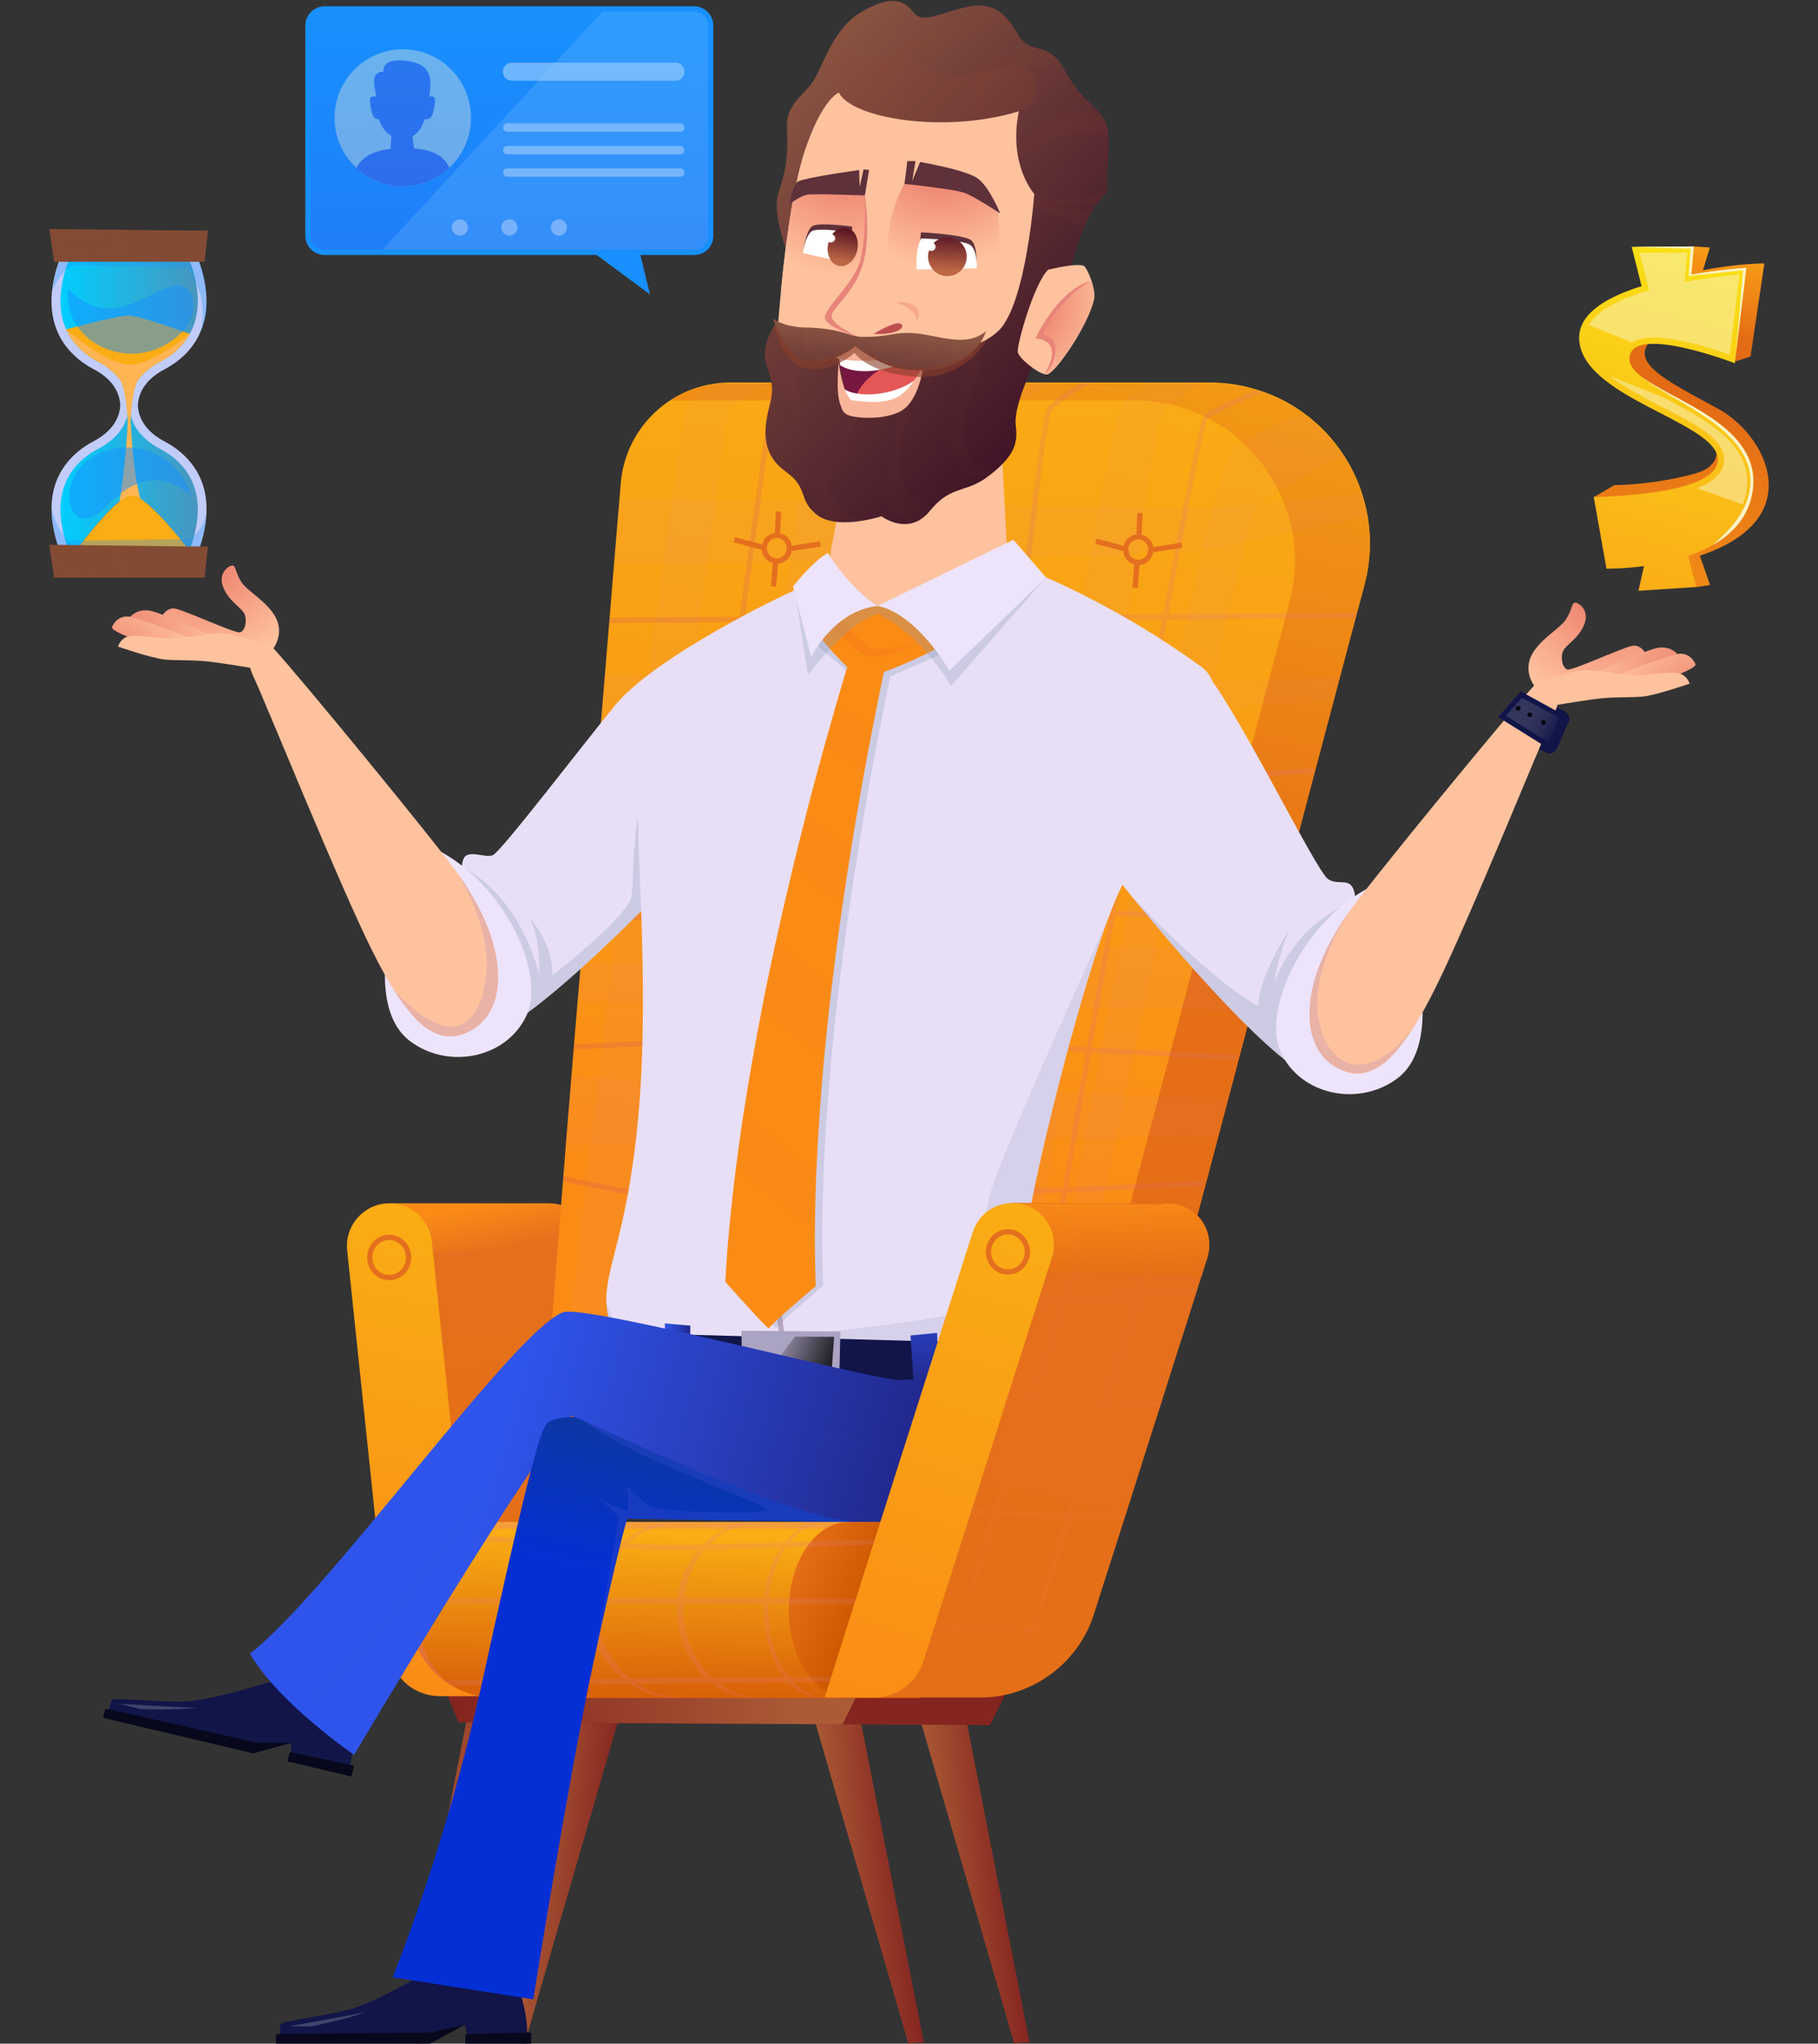<svg width="161" height="181" viewBox="0 0 161 181" fill="none" xmlns="http://www.w3.org/2000/svg">
<rect x="0" y="0" width="161" height="181" fill="#333333" stroke="none"/>
<g clip-path="url(#clip0_415_11236)">
<path d="M71.543 150.29L80.447 181C80.447 181 81.829 180.787 81.842 181C81.869 181.213 75.995 151.25 75.995 151.25L71.543 150.29Z" fill="url(#paint0_linear_415_11236)"/>
<path d="M80.912 150.29L89.816 181C89.816 181 91.198 180.787 91.211 181C91.225 181.213 85.364 151.25 85.364 151.25L80.912 150.29Z" fill="url(#paint1_linear_415_11236)"/>
<path d="M55.357 150.29L46.453 181C46.453 181 45.071 180.787 45.058 181C45.031 181.213 50.905 151.25 50.905 151.25L55.357 150.29Z" fill="url(#paint2_linear_415_11236)"/>
<path d="M45.988 150.29L37.084 181C37.084 181 35.702 180.787 35.688 181C35.675 181.213 41.536 151.25 41.536 151.25L45.988 150.29Z" fill="url(#paint3_linear_415_11236)"/>
<path d="M89.71 148.664L87.663 152.782L74.626 152.716L40.619 152.529C40.619 152.529 38.945 148.317 38.094 146.571C37.895 146.158 37.749 145.891 37.669 145.838L89.71 148.664Z" fill="url(#paint4_linear_415_11236)"/>
<path d="M76.62 148.664L74.613 152.716L40.606 152.529C40.606 152.529 38.932 148.317 38.081 146.571L76.62 148.664Z" fill="url(#paint5_linear_415_11236)"/>
<path d="M56.566 150.224H49.018C49.071 150.73 42.44 150.224 42.44 150.224L35.011 109.531L34.48 106.585H48.619C50.546 106.585 52.154 108.038 52.353 109.957L52.42 110.557L56.566 150.224Z" fill="url(#paint6_linear_415_11236)"/>
<path d="M52.42 110.557L36.406 110.89L35.011 109.517L34.48 106.571H48.619C50.546 106.571 52.154 108.024 52.353 109.944L52.42 110.557Z" fill="url(#paint7_linear_415_11236)"/>
<path d="M42.427 150.223H38.958C38.161 150.223 37.39 150.01 36.739 149.65C35.663 149.051 34.865 148.024 34.56 146.785C34.533 146.691 34.507 146.598 34.493 146.491V146.478C34.48 146.371 34.467 146.251 34.453 146.145L30.746 110.743C30.719 110.543 30.719 110.343 30.732 110.143V110.13C30.746 109.824 30.799 109.53 30.892 109.25C31.144 108.384 31.716 107.651 32.46 107.171C33.045 106.785 33.736 106.571 34.493 106.571C34.719 106.571 34.945 106.585 35.158 106.638C36.779 106.931 38.055 108.264 38.241 109.957L38.267 110.17L38.586 113.236L38.786 115.115L38.825 115.555L39.131 118.501L39.317 120.233L39.636 123.326L39.676 123.766L39.995 126.871L40.42 130.937L40.713 133.669L40.766 134.122L41.124 137.588L41.536 141.453L41.802 143.972L41.842 144.439L42.055 146.505L42.201 147.944L42.427 150.223Z" fill="url(#paint8_linear_415_11236)"/>
<path d="M34.466 113.383C33.39 113.383 32.513 112.476 32.513 111.37C32.513 110.264 33.39 109.357 34.466 109.357C35.543 109.357 36.42 110.264 36.42 111.37C36.42 112.49 35.543 113.383 34.466 113.383ZM34.466 109.824C33.642 109.824 32.978 110.517 32.978 111.37C32.978 112.223 33.642 112.916 34.466 112.916C35.29 112.916 35.955 112.223 35.955 111.37C35.955 110.517 35.277 109.824 34.466 109.824Z" fill="#E46F1E"/>
<path d="M120.807 51.91L120.169 54.282L120.036 54.749L118.601 60.054L118.056 62.067L116.448 68.011L116.328 68.478L115.026 73.276L114.175 76.409L112.913 81.074L112.793 81.527L112.275 83.46L110.654 89.471L109.591 93.403L109.471 93.856L108.554 97.228L107.65 100.587L106.654 104.546L106.534 105.012L101.816 123.673H48.367L49.856 104.586L49.895 104.119L50.108 101.387L50.6 95.402L50.799 92.923L50.839 92.457L51.158 88.631L51.437 85.366L51.756 81.58L51.796 81.114L52.128 77.075L52.46 72.996L52.872 68.091L52.912 67.638L53.231 63.839L53.577 59.667L53.949 55.149L53.989 54.682L54.374 49.991L54.866 44.099L54.972 42.806C55.344 38.328 58.706 34.756 62.999 34.023C63.53 33.929 64.075 33.876 64.633 33.876H107.119C108.554 33.876 109.936 34.089 111.238 34.489C111.464 34.556 111.69 34.622 111.903 34.702C113.179 35.156 114.361 35.782 115.424 36.555C116.846 37.581 118.069 38.874 119.013 40.327C119.69 41.367 120.235 42.5 120.621 43.699C120.82 44.312 120.979 44.939 121.099 45.579C121.458 47.645 121.391 49.777 120.807 51.91Z" fill="url(#paint9_linear_415_11236)"/>
<path d="M120.806 51.91L101.802 123.699H95.583L114.175 53.429C116.62 44.366 109.816 35.462 100.46 35.462H59.397C60.911 34.489 62.706 33.942 64.606 33.942H107.091C116.46 33.929 123.264 42.846 120.806 51.91Z" fill="url(#paint10_linear_415_11236)"/>
<g opacity="0.2">
<path opacity="0.2" d="M68.235 33.93H64.62C64.062 33.93 63.517 33.97 62.986 34.076C62.095 34.729 61.298 35.422 60.899 35.996C59.903 37.435 50.959 111.277 49.869 123.713H53.869C55.238 108.318 64.035 37.289 64.58 36.316C64.926 35.702 66.693 34.716 68.235 33.93Z" fill="#CA73DB"/>
<path opacity="0.2" d="M74.959 33.93C73.669 34.543 72.62 35.196 72.287 35.822C71.277 37.688 61.404 111.664 60.154 123.7H67.503C68.367 109.625 75.756 37.115 76.447 35.982C76.739 35.502 78.267 34.729 80.075 33.93H74.959Z" fill="#CA73DB"/>
<path opacity="0.2" d="M89.033 33.93C87.332 34.796 85.884 35.596 85.445 35.982C84.302 36.982 75.638 110.864 74.588 123.7H81.299C81.95 108.078 88.156 37.275 88.98 36.302C89.339 35.876 91.093 34.929 93.113 33.93H89.033Z" fill="#CA73DB"/>
<path opacity="0.2" d="M106.215 33.93H101.564C100.634 34.663 99.85 35.289 99.398 35.662C97.697 37.075 87.265 110.131 85.736 123.7H90.467C92.248 107.092 101.843 38.115 102.933 36.622C103.411 35.969 104.74 34.943 106.215 33.93Z" fill="#CA73DB"/>
<path opacity="0.2" d="M115.411 36.622C112.899 37.608 110.507 38.675 109.351 39.541C106.613 41.567 93.829 112.437 92.035 123.713H94.135C96.939 109.491 110.015 47.245 110.972 45.339C111.584 44.126 115.517 42.047 119.012 40.407C118.055 38.928 116.833 37.648 115.411 36.622Z" fill="#CA73DB"/>
</g>
<g opacity="0.2">
<path opacity="0.2" d="M121.086 45.645C116.063 46.791 107.226 48.751 105.179 48.871C102.867 49.004 68.209 49.75 54.361 50.044L54.853 44.152C69.644 44.405 104.754 45.005 106.149 45.005C107.372 45.005 115.625 44.245 120.621 43.766C120.821 44.379 120.98 45.005 121.086 45.645Z" fill="#CA73DB"/>
<path opacity="0.2" d="M118.615 60.054L118.07 62.066C104.621 62.813 71.637 64.572 64.9 64.319C60.647 64.159 56.395 63.999 53.205 63.879L53.551 59.707C67.345 59.894 109.099 60.427 110.309 60.294C111.106 60.2 115.133 60.12 118.615 60.054Z" fill="#CA73DB"/>
<path opacity="0.2" d="M115.04 73.276L114.189 76.408C107.106 76.715 93.299 77.248 88.488 77.021C83.677 76.794 62.946 76.981 52.115 77.101L52.447 73.022C62.175 73.516 87.531 74.769 89.604 74.769C91.544 74.769 107.292 73.782 115.04 73.276Z" fill="#CA73DB"/>
<path opacity="0.2" d="M112.289 83.473L110.668 89.484C96.555 89.284 62.534 88.804 51.172 88.658L51.451 85.392L112.289 83.473Z" fill="#CA73DB"/>
<path opacity="0.2" d="M108.554 97.255L107.651 100.614C94.016 100.8 62.72 101.24 50.108 101.413L50.6 95.429L108.554 97.255Z" fill="#CA73DB"/>
</g>
<path opacity="0.2" d="M120.049 54.736L120.182 54.27L103.477 54.376C105.285 44.433 106.614 37.622 106.933 37.115C107.544 36.596 109.923 35.556 111.889 34.743C111.664 34.663 111.451 34.596 111.225 34.529C109.338 35.316 107.238 36.249 106.64 36.769C106.295 37.075 104.873 44.22 103.012 54.39L90.746 54.469C91.863 44.126 92.766 36.862 93.152 36.316C93.922 35.542 95.411 34.609 96.607 33.93H95.677C94.614 34.556 93.484 35.316 92.82 35.982C92.381 36.422 91.411 43.953 90.268 54.469L78.613 54.55C79.796 43.66 80.647 36.076 80.833 35.462C81.098 35.143 82.108 34.489 83.039 33.93H82.148C81.311 34.45 80.66 34.916 80.447 35.209C80.288 35.422 79.371 43.353 78.162 54.563L65.962 54.643C67.437 43.66 68.487 36.049 68.633 35.609C68.819 35.236 70.068 34.569 71.504 33.93H70.401C69.324 34.45 68.421 34.996 68.221 35.396C68.075 35.702 66.972 43.606 65.497 54.63L53.975 54.709L53.935 55.176L65.444 55.096C64.899 59.135 64.314 63.573 63.703 68.198C59.57 67.985 55.663 67.799 52.912 67.665L52.872 68.118C55.623 68.252 59.517 68.452 63.636 68.651C63.118 72.61 62.573 76.702 62.042 80.781C58.374 80.914 54.64 81.034 51.796 81.141L51.756 81.607C54.586 81.514 58.307 81.394 61.975 81.261C61.497 84.886 61.018 88.512 60.567 92.03C56.965 92.19 53.51 92.35 50.852 92.484L50.812 92.95C53.457 92.817 56.912 92.657 60.5 92.497C59.889 97.215 59.291 101.747 58.759 105.852C55.477 105.333 52.141 104.64 49.895 104.146L49.855 104.613C52.115 105.119 55.424 105.799 58.693 106.319C57.643 114.37 56.819 120.754 56.434 123.687H56.899C57.563 118.528 58.321 112.624 59.145 106.386C61.696 106.786 64.195 107.065 66.108 107.065C66.547 107.065 66.945 107.052 67.317 107.025C68.288 106.945 70.188 106.826 72.66 106.692C71.969 113.45 71.357 119.368 70.906 123.7H71.371C71.889 118.595 72.487 112.797 73.125 106.666C76.46 106.479 80.74 106.266 85.178 106.039C84.434 114.023 83.849 120.461 83.557 123.7H84.022C84.46 118.888 85.019 112.77 85.643 106.026C88.461 105.892 91.331 105.746 94.029 105.626C92.7 113.463 91.597 119.968 90.959 123.713H91.424C92.328 118.342 93.378 112.157 94.494 105.613C99.531 105.373 103.982 105.173 106.494 105.053L106.614 104.586C104.129 104.693 99.65 104.906 94.574 105.146C95.238 101.267 95.929 97.255 96.62 93.23C101.683 93.51 106.6 93.75 109.444 93.897L109.564 93.443C106.76 93.297 101.803 93.043 96.7 92.763C97.364 88.871 98.042 84.966 98.72 81.127C101.072 81.207 103.345 81.274 105.431 81.341C108.408 81.434 111.012 81.514 112.793 81.567L112.913 81.114C111.132 81.061 108.487 80.981 105.444 80.887C103.384 80.821 101.125 80.754 98.8 80.674C99.477 76.809 100.142 72.997 100.78 69.345C106.507 69.065 112.474 68.731 116.315 68.505L116.434 68.038C112.634 68.252 106.627 68.585 100.859 68.878C101.75 63.826 102.6 59.081 103.358 54.883L120.049 54.736ZM78.56 55.016L90.215 54.936C89.736 59.335 89.231 64.253 88.713 69.371C86.72 69.425 85.311 69.438 84.819 69.385C84.049 69.291 81.045 69.118 77.085 68.891C77.617 63.933 78.108 59.241 78.56 55.016ZM75.902 80.141C76.288 76.462 76.673 72.85 77.045 69.358C81.005 69.585 84.009 69.758 84.779 69.851C85.298 69.904 86.706 69.891 88.673 69.838C88.328 73.263 87.982 76.796 87.637 80.314C82.201 80.168 77.643 80.088 75.902 80.141ZM87.597 80.781C87.225 84.606 86.853 88.432 86.507 92.15C82.999 91.924 80.314 91.737 79.557 91.604C78.945 91.497 77.165 91.497 74.72 91.537C75.105 87.885 75.477 84.22 75.862 80.608C77.51 80.541 82.095 80.634 87.597 80.781ZM65.895 55.096L78.108 55.016C77.643 59.255 77.138 63.96 76.62 68.878C72.899 68.678 68.421 68.438 64.155 68.225C64.779 63.533 65.364 59.108 65.895 55.096ZM64.102 68.692C68.381 68.905 72.859 69.145 76.58 69.345C76.208 72.877 75.823 76.516 75.437 80.168C75.397 80.168 75.344 80.168 75.318 80.181C74.121 80.314 68.474 80.554 62.52 80.781C63.052 76.649 63.583 72.584 64.102 68.692ZM62.44 81.234C68.434 81.021 74.135 80.781 75.357 80.634H75.371C74.985 84.286 74.613 87.938 74.228 91.537C70.613 91.617 65.723 91.804 61.018 92.004C61.497 88.418 61.975 84.806 62.44 81.234ZM72.713 106.226C70.201 106.359 68.274 106.479 67.278 106.572C65.351 106.732 62.334 106.412 59.211 105.932C59.769 101.561 60.367 97.042 60.965 92.484C65.67 92.284 70.587 92.097 74.188 92.017C73.683 96.949 73.178 101.761 72.713 106.226ZM85.231 105.586C80.806 105.799 76.527 106.012 73.178 106.199C73.656 101.601 74.148 96.816 74.653 92.004C77.098 91.964 78.866 91.964 79.464 92.07C80.248 92.204 82.932 92.404 86.454 92.617C86.015 97.175 85.603 101.574 85.231 105.586ZM94.135 105.159C91.424 105.293 88.54 105.426 85.71 105.573C86.095 101.454 86.494 97.095 86.919 92.657C89.697 92.83 92.952 93.017 96.182 93.19C95.464 97.362 94.773 101.401 94.135 105.159ZM96.261 92.724C93.032 92.55 89.763 92.364 86.959 92.19C87.318 88.418 87.69 84.593 88.062 80.808C91.305 80.901 94.853 81.007 98.268 81.114C97.59 85.006 96.912 88.911 96.261 92.724ZM98.348 80.634C94.919 80.528 91.371 80.421 88.102 80.328C88.447 76.769 88.793 73.237 89.138 69.824C92.075 69.731 96.115 69.544 100.328 69.345C99.677 73.023 99.012 76.822 98.348 80.634ZM100.408 68.878C96.195 69.091 92.128 69.278 89.178 69.371C89.697 64.213 90.201 59.321 90.68 54.949L102.919 54.869C102.148 59.108 101.298 63.88 100.408 68.878Z" fill="url(#paint11_linear_415_11236)"/>
<path d="M102.122 48.911L104.687 48.511L104.62 48.058L102.135 48.458C102.042 47.898 101.63 47.458 101.099 47.352L101.192 45.446L100.726 45.419L100.633 47.325C100.089 47.405 99.65 47.805 99.517 48.338L97.112 47.698L96.992 48.151L99.477 48.818C99.53 49.378 99.916 49.844 100.447 49.991L100.288 52.043L100.753 52.083L100.913 50.044C101.524 49.991 102.015 49.524 102.122 48.911ZM100.806 49.578C100.314 49.578 99.929 49.178 99.929 48.671C99.929 48.178 100.328 47.765 100.806 47.765C101.285 47.765 101.683 48.165 101.683 48.671C101.683 49.178 101.298 49.578 100.806 49.578Z" fill="#E46F1E"/>
<path d="M72.606 47.938L70.121 48.338C70.028 47.778 69.616 47.338 69.085 47.231L69.178 45.325L68.713 45.299L68.62 47.205C68.075 47.285 67.636 47.685 67.504 48.218L65.098 47.578L64.978 48.031L67.464 48.698C67.517 49.258 67.902 49.724 68.434 49.871L68.274 51.923L68.739 51.963L68.899 49.924C69.51 49.884 70.015 49.417 70.121 48.804L72.686 48.404L72.606 47.938ZM68.793 49.457C68.301 49.457 67.915 49.058 67.915 48.551C67.915 48.058 68.314 47.645 68.793 47.645C69.271 47.645 69.67 48.045 69.67 48.551C69.67 49.058 69.271 49.457 68.793 49.457Z" fill="#E46F1E"/>
<path d="M81.43 134.789V150.384H43.968C42.519 150.384 41.164 149.984 40.008 149.291C39.769 149.158 39.543 148.998 39.33 148.838C38.825 148.465 38.373 148.038 37.974 147.545C37.151 146.545 36.579 145.346 36.34 144.026C36.247 143.559 36.207 143.08 36.207 142.586C36.207 142.387 36.22 142.187 36.234 142C36.247 141.84 36.26 141.693 36.273 141.533C36.353 140.96 36.499 140.387 36.699 139.854C37.018 138.988 37.496 138.188 38.094 137.495C38.214 137.348 38.347 137.202 38.493 137.068C38.759 136.802 39.038 136.548 39.343 136.322C39.543 136.175 39.755 136.029 39.981 135.895C41.151 135.189 42.519 134.789 43.981 134.789H81.43Z" fill="url(#paint12_linear_415_11236)"/>
<path opacity="0.3" d="M81.43 134.789V135.402H44.779C42.626 135.402 40.685 136.269 39.29 137.681C37.882 139.094 37.018 141.04 37.018 143.186C37.018 145.559 38.068 147.678 39.729 149.104C37.602 147.718 36.207 145.319 36.207 142.573C36.207 140.427 37.071 138.468 38.48 137.068C39.888 135.655 41.828 134.789 43.968 134.789H81.43Z" fill="#E6798F"/>
<path d="M81.43 134.789V150.384H75.118C72.208 150.384 69.856 146.892 69.856 142.586C69.856 140.441 70.454 138.481 71.397 137.082C72.354 135.669 73.656 134.802 75.118 134.802H81.43V134.789Z" fill="url(#paint13_linear_415_11236)"/>
<path opacity="0.2" d="M69.311 137.508C69.391 137.361 69.484 137.215 69.577 137.081C69.577 137.068 69.59 137.068 69.59 137.055C74.294 136.908 79.211 136.735 81.444 136.655V136.188C79.264 136.268 74.534 136.428 69.935 136.575C70.826 135.455 71.969 134.789 73.218 134.789H72.779C71.53 134.789 70.387 135.468 69.497 136.588C67.091 136.668 64.753 136.735 62.866 136.775C64.101 135.535 65.709 134.789 67.504 134.789H66.919C65.125 134.789 63.503 135.548 62.267 136.788C60.766 136.828 59.596 136.841 59.038 136.828C58.453 136.815 57.218 136.775 55.61 136.695C56.978 135.508 58.746 134.775 60.699 134.775H60.048C58.108 134.775 56.354 135.482 54.985 136.668C53.085 136.575 50.746 136.455 48.367 136.335C49.656 135.362 51.264 134.775 53.018 134.775H52.34C50.613 134.775 49.032 135.349 47.742 136.295C44.978 136.148 42.188 136.002 39.968 135.882C39.742 136.015 39.53 136.162 39.33 136.308C41.496 136.428 44.34 136.575 47.211 136.735C47.091 136.841 46.972 136.948 46.852 137.055C46.719 137.188 46.573 137.335 46.453 137.481C45.855 138.174 45.39 138.961 45.058 139.84C44.859 140.374 44.726 140.933 44.646 141.52L36.261 141.533C36.247 141.68 36.221 141.84 36.221 142L44.606 142.013C44.593 142.2 44.58 142.4 44.58 142.599C44.58 143.093 44.62 143.572 44.712 144.039C44.952 145.359 45.536 146.558 46.347 147.558C46.719 147.998 47.131 148.411 47.583 148.757L39.317 148.837C39.53 149.011 39.769 149.157 39.995 149.291L48.221 149.211C49.417 149.957 50.812 150.384 52.327 150.384H52.978C51.463 150.384 50.055 149.957 48.859 149.197L55.782 149.131C56.992 149.917 58.44 150.384 60.008 150.384H60.66C59.091 150.384 57.643 149.917 56.434 149.117L63.012 149.051C64.115 149.89 65.457 150.384 66.892 150.384H67.477C66.028 150.384 64.7 149.89 63.583 149.051L69.816 148.984C70.653 149.864 71.663 150.384 72.753 150.384H73.191C72.102 150.384 71.092 149.864 70.254 148.971L81.417 148.851V148.398L69.856 148.517C69.63 148.224 69.404 147.904 69.218 147.544C68.673 146.545 68.287 145.345 68.128 144.026C68.075 143.559 68.035 143.079 68.035 142.586C68.035 142.4 68.048 142.213 68.048 142.026L81.404 142.04V141.573L68.075 141.56C68.128 140.973 68.221 140.4 68.354 139.854C68.593 138.987 68.912 138.201 69.311 137.508ZM61.829 137.268C61.763 137.348 61.696 137.428 61.63 137.508C61.098 138.201 60.673 138.987 60.38 139.867C60.194 140.4 60.075 140.973 60.008 141.56L52.992 141.546C53.071 140.96 53.204 140.387 53.404 139.854C53.723 138.987 54.201 138.188 54.799 137.494C54.905 137.375 55.012 137.255 55.131 137.135C56.965 137.215 58.374 137.281 59.025 137.295C59.53 137.308 60.527 137.295 61.829 137.268ZM45.722 139.854C46.041 138.987 46.52 138.188 47.118 137.494C47.237 137.348 47.37 137.201 47.517 137.068C47.623 136.961 47.729 136.868 47.836 136.775C50.201 136.895 52.553 137.015 54.507 137.108C54.387 137.228 54.254 137.361 54.148 137.494C53.55 138.188 53.085 138.974 52.752 139.854C52.553 140.387 52.42 140.96 52.34 141.546L45.31 141.533C45.377 140.96 45.523 140.4 45.722 139.854ZM48.234 148.744C47.782 148.398 47.37 147.984 46.998 147.544C46.174 146.545 45.603 145.345 45.364 144.026C45.271 143.559 45.231 143.079 45.231 142.586C45.231 142.386 45.244 142.2 45.257 142.013L52.287 142.026C52.274 142.213 52.261 142.4 52.261 142.599C52.261 143.093 52.301 143.572 52.394 144.039C52.633 145.359 53.218 146.558 54.028 147.558C54.374 147.971 54.759 148.344 55.171 148.677L48.234 148.744ZM55.822 148.664C55.41 148.331 55.025 147.958 54.693 147.544C53.869 146.545 53.297 145.345 53.058 144.026C52.965 143.559 52.925 143.079 52.925 142.586C52.925 142.4 52.938 142.2 52.952 142.013L59.982 142.026C59.968 142.213 59.955 142.4 59.955 142.586C59.955 143.079 59.995 143.559 60.075 144.026C60.301 145.345 60.806 146.545 61.55 147.544C61.829 147.931 62.148 148.278 62.493 148.597L55.822 148.664ZM67.716 144.026C67.876 145.345 68.261 146.545 68.806 147.544C69.005 147.904 69.218 148.224 69.457 148.517L63.065 148.584C62.719 148.264 62.4 147.918 62.121 147.544C61.39 146.545 60.872 145.345 60.646 144.026C60.566 143.559 60.527 143.079 60.527 142.586C60.527 142.4 60.54 142.213 60.553 142.026L67.65 142.04C67.636 142.226 67.636 142.413 67.636 142.599C67.623 143.079 67.663 143.559 67.716 144.026ZM60.593 141.56C60.66 140.973 60.779 140.4 60.965 139.867C61.258 139.001 61.683 138.201 62.214 137.508C62.281 137.428 62.347 137.335 62.427 137.255C64.301 137.215 66.68 137.148 69.151 137.068C69.151 137.068 69.151 137.068 69.151 137.081C69.058 137.215 68.965 137.361 68.886 137.508C68.487 138.201 68.181 138.987 67.969 139.867C67.836 140.414 67.743 140.987 67.689 141.573L60.593 141.56Z" fill="#E6798F"/>
<path d="M67.875 68.851C67.875 68.851 64.407 72.823 59.915 77.488C55.41 82.18 49.868 87.578 45.735 90.403C44.393 91.323 43.37 91.63 42.586 91.51C41.323 91.323 40.699 90.004 40.433 88.271C39.848 84.472 41.031 78.714 41.031 78.714C41.031 78.714 40.818 77.741 40.885 76.861C40.898 76.581 40.951 76.328 41.031 76.102C41.39 75.155 42.918 76.022 43.636 75.742C44.367 75.448 51.45 66.158 54.706 62.173L67.875 68.851Z" fill="#E8DFF7"/>
<path opacity="0.3" d="M60.221 76.128L59.915 77.488C55.41 82.18 49.868 87.578 45.735 90.403C44.393 91.323 43.37 91.63 42.586 91.51C41.616 90.257 40.871 88.951 40.433 88.271C39.848 84.472 41.031 78.714 41.031 78.714C41.031 78.714 40.818 77.741 40.885 76.861C41.151 76.928 41.456 77.061 41.802 77.288C46.506 80.367 47.742 86.325 47.742 86.325C47.742 86.325 47.941 83.446 46.918 81.26C49.244 84.139 48.898 86.391 48.898 86.391C48.898 86.391 55.729 81.127 55.928 79.341C56.127 77.554 56.061 73.449 56.752 71.13L60.221 76.128Z" fill="#8C9AB7"/>
<path d="M31.183 152.583C31.449 155.275 30.864 156.808 30.864 156.808L25.735 155.595L25.801 154.382L21.867 154.969L9.562 152.05C9.562 152.05 9.721 150.69 9.973 150.53C10.226 150.37 13.668 150.73 16.126 150.704C18.585 150.677 24.366 148.824 24.366 148.824L31.183 152.583Z" fill="#111548"/>
<path d="M25.642 155.195L25.456 155.995L31.131 157.341L31.357 156.381C31.343 156.395 25.655 155.142 25.642 155.195Z" fill="#07081C"/>
<path d="M9.323 151.343L9.137 152.143L22.426 155.288L25.775 154.369L22.652 154.329C22.639 154.329 9.336 151.276 9.323 151.343Z" fill="#07081C"/>
<path opacity="0.2" d="M10.612 150.903L12.433 151.37C12.433 151.37 15.928 151.49 17.363 151.237C15.569 151.21 10.612 150.903 10.612 150.903Z" fill="white"/>
<path d="M50.041 116.195C46.161 116.942 29.058 141.174 22.134 146.452C24.619 150.797 31.357 155.422 31.357 155.422C31.357 155.422 47.45 128.218 51.237 124.699C55.025 121.18 50.041 116.195 50.041 116.195Z" fill="url(#paint14_linear_415_11236)"/>
<path d="M46.014 176.348C46.878 178.908 46.665 180.534 46.665 180.534H41.403L41.19 179.334L37.496 180.8H24.845C24.845 180.8 24.685 179.441 24.898 179.228C25.11 179.014 28.539 178.574 30.918 177.975C33.31 177.375 38.506 174.256 38.506 174.256L46.014 176.348Z" fill="#111548"/>
<path d="M41.204 180.174V181H47.038V180.014C47.038 180.027 41.204 180.107 41.204 180.174Z" fill="#07081C"/>
<path d="M24.446 180.174V181H38.094L41.138 179.334L38.094 180.014C38.094 180.027 24.446 180.107 24.446 180.174Z" fill="#07081C"/>
<path opacity="0.2" d="M25.602 179.454L27.49 179.481C27.49 179.481 30.931 178.801 32.26 178.215C30.493 178.615 25.602 179.454 25.602 179.454Z" fill="white"/>
<path d="M76.194 134.788C71.583 134.788 55.529 134.508 55.529 134.508C55.529 134.508 54.612 137.627 52.513 147.411C52.499 147.451 52.499 147.504 52.486 147.557C50.36 157.461 47.224 177.068 47.224 177.068L34.772 175.122C34.772 175.122 39.476 163.645 42.705 148.944C45.934 134.228 47.689 126.831 48.419 126.098C48.871 125.645 49.921 125.498 51.25 125.458C52.074 125.431 53.004 125.445 53.961 125.445C56.446 125.445 76.194 134.788 76.194 134.788Z" fill="url(#paint15_linear_415_11236)"/>
<path opacity="0.5" d="M76.194 134.788C71.582 134.788 55.529 134.508 55.529 134.508C55.529 134.508 54.612 137.627 52.513 147.411C52.765 146.011 54.798 134.802 54.798 134.482C54.798 134.162 52.885 132.669 52.738 132.549C52.885 132.629 55.197 133.815 55.529 133.815C55.861 133.815 55.463 131.549 55.463 131.549C55.463 131.549 56.725 132.882 57.589 133.415C58.453 133.949 67.516 134.149 67.981 133.749C68.433 133.362 54.785 128.777 51.25 125.458C52.074 125.431 53.004 125.445 53.961 125.445C56.446 125.445 76.194 134.788 76.194 134.788Z" fill="#2645C7"/>
<path d="M137.59 62.48L138.613 63.039C138.932 63.213 139.065 63.612 138.919 63.946L137.869 66.305C137.71 66.678 137.271 66.825 136.912 66.651L135.902 66.145L137.59 62.48Z" fill="#111548"/>
<path d="M100.513 76.648C100.261 76.981 100.021 77.314 99.822 77.621C99.822 77.634 99.809 77.634 99.809 77.647C99.304 78.434 98.732 79.74 98.121 81.393C94.972 89.87 90.839 107.411 90.932 109.41C91.051 111.809 92.752 113.515 92.872 114.888C92.992 116.261 91.397 118.887 91.397 118.887L56.42 122.432C56.42 122.432 53.802 118.34 53.695 115.288C53.695 115.155 53.695 115.022 53.695 114.902C53.802 111.823 55.636 108.73 56.539 98.787C57.443 88.844 56.539 77.194 56.539 73.422C56.539 69.65 51.835 65.398 54.732 62.159C58.493 57.947 69.177 52.736 70.891 52.056C72.606 51.376 92.659 51.149 92.659 51.149C92.659 51.149 99.463 53.989 106.4 59.067C110.228 61.879 104.247 71.796 100.513 76.648Z" fill="#E8DFF7"/>
<path d="M69.39 120.273C66.719 106.665 69.164 91.59 69.191 91.43L69.643 91.51C69.616 91.656 67.184 106.651 69.842 120.18L69.39 120.273Z" fill="#B8A6BF"/>
<path opacity="0.2" d="M98.107 81.393C94.958 89.87 90.825 107.411 90.918 109.41C91.038 111.809 92.739 113.515 92.858 114.888C92.978 116.261 91.383 118.887 91.383 118.887L56.406 122.432C56.406 122.432 53.788 118.34 53.682 115.288C54.266 116.794 55.183 118.767 56.047 119.113C57.469 119.687 90.453 116.821 89.177 114.675C87.888 112.529 86.466 109.81 87.755 105.518C88.645 102.466 94.665 89.003 98.107 81.393Z" fill="#8C9AB7"/>
<path d="M88.593 37.394L89.324 51.429L76.792 56.495C76.792 56.495 73.457 50.377 73.537 49.15C73.616 47.924 76.141 36.581 76.141 36.581L88.593 37.394Z" fill="#FFC29E"/>
<path opacity="0.3" d="M83.862 57.694L83.33 55.948L77.217 54.509L71.715 56.628L75.463 59.8C75.197 60.68 74.945 61.56 74.679 62.44C74.333 63.652 73.988 64.879 73.642 66.105C73.084 68.144 72.526 70.17 72.008 72.223C72.008 72.25 71.995 72.276 71.995 72.303C71.609 73.769 71.25 75.249 70.891 76.715C70.36 78.901 69.855 81.1 69.376 83.286C69.044 84.792 68.725 86.298 68.42 87.804C68.313 88.324 68.207 88.857 68.114 89.377C67.503 92.456 66.958 95.535 66.493 98.641C66.254 100.187 66.041 101.733 65.842 103.293C65.828 103.413 65.802 103.546 65.788 103.679C65.469 106.358 65.164 109.051 64.991 111.77C64.951 112.343 64.911 112.929 64.885 113.503C66.573 115.395 68.778 117.834 68.778 117.621C68.778 117.408 71.157 115.355 72.898 113.876C72.872 113.249 72.858 112.61 72.845 111.983C72.818 110.97 72.818 109.944 72.818 108.904C72.832 107.371 72.885 105.825 72.925 104.279C72.925 104.172 72.938 104.066 72.938 103.959C73.071 100.52 73.323 97.055 73.642 93.603C73.788 91.976 73.961 90.35 74.147 88.724C74.201 88.284 74.254 87.844 74.307 87.404C74.599 84.925 74.931 82.446 75.29 79.967C75.516 78.368 75.769 76.781 76.021 75.195C76.127 74.516 76.247 73.836 76.353 73.156C76.619 71.543 76.898 69.917 77.204 68.304C77.443 67.011 77.682 65.718 77.935 64.425C78.227 62.919 78.533 61.426 78.838 59.92L83.862 57.694Z" fill="#8C9AB7"/>
<path d="M78.651 57.668C78.186 59.934 77.721 62.186 77.282 64.452C77.03 65.745 76.777 67.038 76.552 68.331C76.259 69.944 75.98 71.556 75.701 73.183C75.595 73.862 75.475 74.542 75.369 75.222C75.116 76.808 74.864 78.407 74.638 79.993C74.279 82.473 73.947 84.952 73.654 87.431C73.601 87.871 73.548 88.311 73.495 88.751C73.309 90.377 73.15 92.003 72.99 93.629C72.671 97.094 72.432 100.547 72.286 103.986C72.286 104.092 72.272 104.199 72.272 104.305C72.219 105.852 72.179 107.398 72.166 108.931C72.153 109.97 72.166 110.983 72.193 112.01C72.206 112.649 72.219 113.276 72.246 113.902C70.505 115.382 68.126 117.421 68.126 117.648C68.126 117.861 65.92 115.422 64.232 113.529C64.259 112.956 64.299 112.369 64.339 111.796C64.511 109.077 64.817 106.385 65.136 103.706C65.149 103.586 65.163 103.452 65.189 103.319C65.389 101.76 65.601 100.213 65.84 98.667C66.319 95.562 66.864 92.469 67.462 89.404C67.568 88.884 67.661 88.351 67.767 87.831C68.073 86.325 68.392 84.819 68.724 83.312C69.203 81.113 69.721 78.927 70.239 76.741C70.598 75.262 70.97 73.796 71.342 72.329C71.342 72.303 71.355 72.276 71.355 72.249C71.874 70.197 72.432 68.171 72.99 66.132C73.335 64.905 73.681 63.692 74.027 62.466C74.571 60.6 75.116 58.747 75.674 56.895L78.651 57.668Z" fill="#FA8C16"/>
<path d="M83.927 56.974C83.927 56.974 83.156 57.374 82.093 57.881C81.841 58.001 81.575 58.121 81.296 58.254C80.711 58.534 80.087 58.8 79.475 59.054C79.329 59.12 79.183 59.174 79.037 59.227C77.748 59.747 76.605 60.093 76.206 59.933C75.077 59.493 72.379 56.161 72.379 56.161C72.379 56.161 72.764 55.428 73.655 54.762C73.894 54.575 74.173 54.402 74.505 54.242C75.077 53.962 75.781 53.735 76.632 53.682C76.977 53.655 77.349 53.655 77.734 53.682C77.761 53.682 77.788 53.682 77.814 53.695C81.668 53.989 83.927 56.974 83.927 56.974Z" fill="#FA8C16"/>
<path opacity="0.3" d="M77.23 57.414C76.193 57.121 74.173 54.349 74.173 54.349L73.469 55.388C73.469 55.388 75.289 57.374 76.685 58.041C78.093 58.707 81.309 56.961 81.309 56.961C81.309 56.961 78.266 57.708 77.23 57.414Z" fill="#F97314"/>
<path d="M54.544 118.034C54.518 118.247 54.598 122.366 54.598 122.366L91.648 122.259L91.807 119.061L54.544 118.034Z" fill="#111548"/>
<path d="M80.965 123.353L80.633 118.274L82.985 118.048L83.158 123.233L80.965 123.353Z" fill="url(#paint16_linear_415_11236)"/>
<path d="M58.957 123.126L58.877 117.208L61.136 117.408L61.043 123.273L58.957 123.126Z" fill="url(#paint17_linear_415_11236)"/>
<path d="M65.654 117.861L65.761 122.886L74.306 122.82L74.425 117.928L65.654 117.861Z" fill="#ABA3C2"/>
<path d="M70.4 118.381L67.264 122.513L73.576 122.42L73.868 118.394L70.4 118.381Z" fill="url(#paint18_linear_415_11236)"/>
<path d="M98.107 16.961C98.014 17.041 97.921 17.148 97.814 17.254C97.615 17.454 97.402 17.707 97.177 18.014C97.03 18.227 96.858 18.467 96.698 18.747C96.499 19.094 96.286 19.48 96.087 19.92C95.662 20.84 95.25 21.999 94.917 23.452C94 27.424 92.459 29.97 91.754 31.69C91.037 33.409 89.748 36.128 89.96 37.754C90.16 39.26 89.774 40.3 88.073 41.74C87.941 41.859 87.781 41.98 87.622 42.099C87.436 42.246 87.263 42.366 87.09 42.486C85.416 43.552 84.219 43.166 82.665 44.885C82.572 44.992 82.465 45.112 82.359 45.232C82.027 45.658 81.681 45.925 81.323 46.125C81.323 46.125 81.323 46.125 81.309 46.125C79.688 46.965 78.067 45.725 78.067 45.725C78.067 45.725 77.283 45.978 76.246 46.138C75.316 46.285 74.2 46.338 73.282 46.058C72.964 45.965 72.658 45.831 72.405 45.632C70.611 44.299 71.688 43.259 69.561 41.753L69.548 41.74C69.189 41.486 68.897 41.206 68.658 40.913C67.502 39.5 67.674 37.701 68.193 35.768C68.817 33.422 67.581 32.676 67.741 31.13C67.847 30.17 68.219 29.41 68.512 28.944C68.698 28.651 68.857 28.464 68.91 28.424L69.11 27.957L70.572 24.532C70.572 24.532 68.153 19.427 68.95 17.041C69.455 15.535 69.655 14.455 69.708 13.349C69.708 13.229 69.721 13.109 69.721 12.989C69.734 12.469 69.721 11.923 69.694 11.31C69.681 10.963 69.708 10.656 69.774 10.39C69.841 10.083 69.947 9.817 70.08 9.577C70.545 8.711 71.356 8.137 71.94 7.298C72.272 6.844 72.591 6.098 72.977 5.272C73.681 3.779 74.625 2.006 76.326 1.033C77.017 0.633 77.602 0.38 78.106 0.233C79.528 -0.18 80.299 0.313 80.91 1.113C81.748 2.206 83.542 0.993 85.867 0.567C86.532 0.447 87.09 0.46 87.582 0.593C88.658 0.886 89.336 1.726 89.987 2.766C90.067 2.886 90.133 3.019 90.213 3.152C90.598 3.805 91.077 4.019 91.595 4.179C92.313 4.392 93.097 4.512 93.854 5.512C94 5.712 94.147 5.938 94.293 6.205C95.569 8.604 96.632 9.07 97.469 10.123C97.575 10.243 97.668 10.363 97.748 10.51C97.974 10.843 98.08 11.31 98.133 11.829C98.306 13.442 97.894 15.615 98.107 16.961Z" fill="url(#paint19_linear_415_11236)"/>
<path opacity="0.2" d="M74.266 8.204C74.266 8.204 73.27 5.805 74.306 4.632C75.343 3.459 76.18 5.845 78.984 5.099C81.788 4.352 82.16 7.298 84.592 6.831C87.024 6.365 89.124 5.472 90.665 6.125C92.207 6.778 92.3 8.911 90.2 9.844C88.1 10.763 81.23 13.443 81.23 13.443L73.137 10.63L74.266 8.204Z" fill="#944734"/>
<g opacity="0.2">
<path opacity="0.2" d="M85.256 37.781C85.615 34.489 87.302 33.489 86.731 28.904C86.731 28.904 84.883 27.838 85.575 30.13C86.266 32.423 84.737 35.728 84.259 38.234C83.834 40.5 85.216 42.379 87.103 42.486C87.276 42.379 87.448 42.246 87.634 42.099C87.794 41.98 87.94 41.86 88.086 41.74C86.89 41.566 84.963 40.42 85.256 37.781Z" fill="#944734"/>
<path opacity="0.2" d="M80.206 37.634C81.096 34.715 79.966 31.756 79.966 31.756L78.491 34.128C78.491 34.128 79.581 35.301 79.382 38.1C79.182 40.9 78.066 41.833 78.412 43.925C78.717 45.764 79.94 46.138 81.309 46.138C81.309 46.138 81.309 46.138 81.322 46.138C81.681 45.938 82.026 45.671 82.359 45.245C82.465 45.125 82.558 45.005 82.664 44.898C78.97 44.192 79.368 40.406 80.206 37.634Z" fill="#944734"/>
<path opacity="0.2" d="M74.465 40.007C76.325 37.088 76.007 34.089 76.007 34.089L75.382 34.329C75.382 34.329 75.688 37.355 74.212 39.66C72.737 41.953 72.02 43.552 72.511 44.792C72.724 45.325 72.977 45.752 73.269 46.085C74.186 46.365 75.315 46.298 76.232 46.165C72.897 44.472 72.671 42.819 74.465 40.007Z" fill="#944734"/>
<path opacity="0.2" d="M70.558 30.677C70.558 30.677 69.402 31.876 69.469 33.716C69.548 35.542 70.718 35.742 70.239 37.714C69.934 39.047 68.884 39.847 68.644 40.94C68.884 41.233 69.176 41.513 69.535 41.766C69.389 40.314 71.156 38.727 71.01 36.621C70.864 34.409 69.814 33.662 71.861 31.41L70.558 30.677Z" fill="#944734"/>
</g>
<path d="M82.358 31.41C82.358 31.41 82.331 31.504 82.265 31.65C82.132 31.983 81.853 32.597 81.481 33.276C80.962 34.223 80.231 35.276 79.394 35.796C79.075 36.009 78.73 36.142 78.384 36.155C77.241 36.222 76.417 36.182 75.873 36.129C75.354 36.089 75.102 36.022 75.102 36.022C75.102 36.022 75.049 35.756 74.969 35.342C74.929 35.102 74.862 34.809 74.809 34.503C74.676 33.796 74.53 32.983 74.411 32.343C74.304 31.757 74.225 31.33 74.225 31.304L81.6 31.384L82.358 31.41Z" fill="#781642"/>
<path d="M82.265 31.65C82.132 31.984 81.853 32.597 81.481 33.276C80.963 34.223 80.232 35.276 79.394 35.796C77.507 35.836 75.793 35.156 75.793 35.156C76.457 33.197 78.929 32.13 79.727 31.864C80.311 31.69 81.64 31.65 82.265 31.65Z" fill="#E55757"/>
<path d="M81.482 33.276C80.751 34.583 79.648 36.102 78.385 36.169C77.243 36.235 76.419 36.195 75.874 36.142C75.448 35.916 75.156 35.622 74.983 35.356C74.638 34.849 74.611 34.369 74.611 34.369C74.678 34.423 74.744 34.463 74.824 34.503C76.299 35.356 79.661 34.903 81.243 33.463C81.322 33.396 81.402 33.33 81.482 33.276Z" fill="white"/>
<path d="M81.6 31.396C80.909 31.97 76.656 33.742 74.411 32.356C74.304 31.77 74.225 31.343 74.225 31.316L81.6 31.396Z" fill="white"/>
<path d="M73.309 31.29C74.132 32.383 79.143 31.81 79.143 31.81C79.143 31.81 78.013 30.744 76.259 30.53C74.518 30.344 73.309 31.29 73.309 31.29Z" fill="#F8B59A"/>
<path d="M75.303 35.462C74.505 35.542 74.213 36.195 74.984 36.701C75.515 37.061 78.731 37.315 80.126 36.168C81.522 35.022 81.814 32.156 81.814 32.156C81.814 32.156 80.804 34.582 79.303 35.249C77.788 35.928 75.794 35.408 75.303 35.462Z" fill="#F8B59A"/>
<path d="M75.608 35.568C74.597 35.115 74.279 32.116 74.279 32.116C74.279 32.116 73.999 34.649 74.398 35.782C74.797 36.915 75.063 36.728 75.913 36.755C76.764 36.781 75.608 35.568 75.608 35.568Z" fill="#F8B59A"/>
<path opacity="0.6" d="M87.476 29.637L87.37 30.144C87.37 30.144 85.429 33.663 81.124 33.369C76.818 33.063 75.675 31.25 75.675 31.25C75.675 31.25 73.841 33.023 71.449 32.636C69.496 32.316 68.791 29.904 68.525 28.971C68.711 28.677 68.871 28.491 68.924 28.451L69.123 27.984L87.476 29.637Z" fill="#873F2A"/>
<g opacity="0.3">
<path opacity="0.3" d="M89.734 6.312C91.382 6.299 92.87 5.886 93.854 5.539C93.096 4.539 92.299 4.419 91.595 4.206C91.156 4.246 90.651 4.313 90.093 4.406C87.063 4.939 84.591 7.338 87.222 10.484L88.007 10.617C85.947 8.698 86.771 6.352 89.734 6.312Z" fill="#944734"/>
<path opacity="0.3" d="M98.147 11.857C98.094 11.323 97.974 10.87 97.761 10.537C97.668 10.404 97.575 10.27 97.482 10.15C95.476 9.644 91.795 10.284 89.682 13.843L89.748 14.376C93.403 11.123 96.286 11.99 98.147 11.857Z" fill="#944734"/>
<path opacity="0.3" d="M91.595 17.175L91.09 18.508C91.09 18.508 93.229 18.481 94.545 19.427C95.117 19.841 95.661 19.947 96.087 19.934C96.286 19.494 96.499 19.108 96.698 18.761C95.582 18.654 94.093 18.454 92.99 18.081C94.957 18.321 96.352 18.188 97.176 18.028C97.402 17.721 97.615 17.468 97.814 17.268C96.126 17.588 92.977 18.028 91.595 17.175Z" fill="#944734"/>
<path opacity="0.3" d="M81.389 4.739C85.11 4.299 86.492 3.019 87.502 2.606C88.512 2.193 88.977 1.82 89.668 2.606C89.774 2.726 89.88 2.779 89.987 2.793C89.336 1.74 88.658 0.9 87.581 0.62C86.239 0.793 85.641 2.113 83.236 2.646C80.844 3.179 78.85 3.886 78.013 5.592C76.963 7.738 77.256 9.67 79.302 10.43C76.751 8.764 77.681 5.179 81.389 4.739Z" fill="#944734"/>
<path opacity="0.3" d="M76.325 1.047C74.638 2.02 73.681 3.793 72.976 5.285C72.817 6.605 73.202 7.805 74.133 8.111C73.149 5.832 74.784 1.913 78.106 0.247C77.601 0.394 77.016 0.647 76.325 1.047Z" fill="#944734"/>
<path opacity="0.3" d="M73.109 10.377C71.648 10.604 70.704 10.191 70.093 9.591C69.96 9.831 69.854 10.097 69.787 10.404C70.611 10.777 71.688 11.097 72.711 10.95C74.85 10.657 73.867 11.777 72.06 12.563C71.236 12.923 70.398 13.016 69.734 13.003C69.734 13.123 69.734 13.243 69.721 13.363C70.478 13.283 71.448 13.31 72.259 13.71C73.827 14.496 75.143 11.404 75.023 10.817C74.877 10.257 73.109 10.377 73.109 10.377Z" fill="#944734"/>
</g>
<path d="M91.595 17.174C91.595 17.174 90.891 26.811 88.472 29.25C86.04 31.69 80.884 31.276 76.432 30.463C71.967 29.65 68.91 28.717 68.91 28.717C68.91 28.717 68.99 27.531 69.163 25.785C69.402 23.292 69.827 19.654 70.438 16.628C70.678 15.442 70.943 14.349 71.236 13.456C72.804 8.697 74.292 8.204 74.292 8.204C75.395 10.47 83.621 11.883 90.226 9.857C89.269 14.615 91.595 17.174 91.595 17.174Z" fill="#FFC29E"/>
<path d="M76.592 21.693C76.207 23.639 74.134 26.424 74.134 26.424L69.15 25.798C69.39 23.305 69.815 19.667 70.426 16.641C72.194 15.895 76.499 16.441 76.499 16.441C76.499 16.441 76.978 19.747 76.592 21.693Z" fill="url(#paint20_radial_415_11236)"/>
<path d="M80.087 16.281C77.988 20.133 78.506 24.518 78.891 25.598C79.277 26.678 86.905 26.784 87.808 25.705C88.712 24.625 88.566 19.094 88.26 18.361C87.954 17.628 85.549 16.095 85.376 16.028C85.204 15.948 80.087 16.281 80.087 16.281Z" fill="url(#paint21_radial_415_11236)"/>
<path d="M76.592 17.308C76.592 17.308 76.752 21.759 76.008 23.559C75.263 25.358 73.19 27.184 73.044 28.051C72.898 28.917 75.994 29.837 75.994 29.837C75.994 29.837 73.642 28.757 73.642 27.997C73.642 27.291 75.556 26.051 76.366 23.572C77.19 21.093 76.592 17.308 76.592 17.308Z" fill="#E88479"/>
<path d="M77.375 29.57C77.375 29.57 79.355 28.331 79.807 28.704C80.259 29.077 79.169 29.69 77.375 29.57Z" fill="#BD4F4F"/>
<path opacity="0.4" d="M79.223 26.745C79.223 26.745 81.349 27.344 81.176 28.611C81.787 27.238 80.95 26.665 79.223 26.745Z" fill="#E88479"/>
<path d="M81.562 20.573L81.482 21.32L86.466 23.572C86.466 23.572 86.599 21.786 86.014 21.28C85.416 20.773 81.562 20.573 81.562 20.573Z" fill="#5E313B"/>
<path d="M81.575 21.119C81.03 22.092 81.176 23.865 81.176 23.865L86.505 23.758C86.505 23.758 86.571 22.239 85.973 21.732C85.389 21.212 81.575 21.119 81.575 21.119Z" fill="white"/>
<path d="M83.9 24.452C84.847 24.452 85.614 23.682 85.614 22.732C85.614 21.782 84.847 21.013 83.9 21.013C82.953 21.013 82.186 21.782 82.186 22.732C82.186 23.682 82.953 24.452 83.9 24.452Z" fill="url(#paint22_linear_415_11236)"/>
<path d="M82.478 22.226C82.683 22.226 82.85 22.059 82.85 21.853C82.85 21.647 82.683 21.48 82.478 21.48C82.272 21.48 82.106 21.647 82.106 21.853C82.106 22.059 82.272 22.226 82.478 22.226Z" fill="white"/>
<path d="M75.475 20.067L75.409 20.813L71.156 22.239C71.156 22.239 71.356 20.466 71.9 20.053C72.445 19.64 75.475 20.067 75.475 20.067Z" fill="#5E313B"/>
<path d="M75.383 20.6C75.635 21.653 75.223 23.359 75.223 23.359L71.103 22.413C71.103 22.413 71.316 20.907 71.861 20.494C72.406 20.094 75.383 20.6 75.383 20.6Z" fill="white"/>
<path d="M73.323 21.667C73.163 22.613 73.615 23.453 74.346 23.559C75.064 23.666 75.781 22.986 75.941 22.053C76.1 21.107 75.649 20.267 74.918 20.16C74.187 20.054 73.483 20.734 73.323 21.667Z" fill="url(#paint23_linear_415_11236)"/>
<path d="M73.966 21.135C73.982 20.929 73.805 20.747 73.571 20.729C73.337 20.71 73.134 20.861 73.118 21.067C73.101 21.272 73.278 21.454 73.512 21.473C73.746 21.491 73.949 21.34 73.966 21.135Z" fill="white"/>
<path d="M88.578 18.907C88.485 18.854 87.435 18.147 86.505 17.627C86.399 17.561 86.292 17.508 86.199 17.454C85.973 17.334 85.761 17.228 85.588 17.148C85.415 17.068 85.15 17.001 84.831 16.934C84.658 16.894 84.472 16.854 84.272 16.828C83.861 16.761 83.395 16.681 82.917 16.628C82.465 16.561 82.026 16.508 81.615 16.454C80.751 16.348 80.1 16.294 80.1 16.294L80.352 14.269H81.083L80.777 16.041L81.482 14.348C81.482 14.348 81.668 14.375 81.973 14.442C82.173 14.482 82.439 14.535 82.731 14.588C82.824 14.602 82.93 14.628 83.037 14.655C83.209 14.695 83.395 14.735 83.581 14.775C83.94 14.855 84.326 14.948 84.684 15.055C84.884 15.108 85.083 15.162 85.256 15.228C85.774 15.388 86.226 15.575 86.505 15.748C86.585 15.801 86.665 15.868 86.744 15.935C86.864 16.041 86.997 16.175 87.116 16.321C87.9 17.254 88.525 18.8 88.578 18.907Z" fill="#5E313B"/>
<path d="M76.964 15.055L76.591 17.308C76.591 17.308 76.02 17.281 75.249 17.268C74.864 17.255 74.439 17.241 74.013 17.228C73.841 17.228 73.681 17.228 73.522 17.215C72.897 17.201 72.326 17.201 71.927 17.215C71.728 17.215 71.582 17.228 71.488 17.241C71.342 17.268 71.183 17.321 71.037 17.388C70.904 17.454 70.757 17.521 70.638 17.601C70.239 17.828 69.934 18.068 69.934 18.068C69.934 18.068 70.159 16.415 70.665 16.082C70.678 16.068 70.704 16.055 70.744 16.042C70.837 16.002 70.957 15.962 71.13 15.922C71.369 15.855 71.674 15.802 72.02 15.722C72.485 15.628 73.017 15.535 73.548 15.442C73.721 15.415 73.88 15.389 74.053 15.362C74.266 15.335 74.465 15.295 74.665 15.268C74.771 15.255 74.877 15.242 74.97 15.229C75.13 15.202 75.276 15.175 75.409 15.162C75.821 15.095 76.087 15.055 76.087 15.055L76.126 16.575L76.472 15.002L76.964 15.055Z" fill="#5E313B"/>
<path d="M96.884 26.477C96.433 28.73 93.389 33.195 92.672 33.169C92.632 33.169 92.565 33.155 92.512 33.142C91.742 32.955 90.24 31.716 90.133 31.196C90.014 30.636 91.555 25.118 92.818 23.892C92.818 23.892 95.702 23.159 96.074 23.625C96.246 23.852 96.486 24.331 96.659 24.865C96.844 25.438 96.964 26.078 96.884 26.477Z" fill="#FFC29E"/>
<path d="M96.885 26.478C96.433 28.731 93.39 33.196 92.672 33.169C92.632 33.169 92.566 33.156 92.513 33.142C94.4 30.01 91.728 29.97 91.728 29.97C91.728 29.97 93.549 25.918 96.406 24.945C96.486 24.919 96.579 24.892 96.659 24.865C96.845 25.438 96.965 26.078 96.885 26.478Z" fill="url(#paint24_radial_415_11236)"/>
<path d="M92.339 29.624C92.339 29.624 93.429 29.69 93.456 30.85C93.482 32.01 92.924 32.783 92.499 33.143C94.386 30.01 91.715 29.97 91.715 29.97C91.715 29.97 93.535 25.918 96.393 24.945L96.419 24.972C93.589 26.691 92.339 29.624 92.339 29.624Z" fill="#E88479"/>
<path d="M87.33 29.33C86.439 31.636 84.446 32.609 82.253 32.769H82.24C81.416 32.836 80.552 32.782 79.715 32.636C77.894 32.329 76.034 30.89 75.781 30.676C75.755 30.663 75.755 30.65 75.755 30.65C75.755 30.65 75.755 30.65 75.742 30.663C75.648 30.743 74.838 31.396 73.562 31.836C73.416 31.889 73.243 31.943 73.07 31.983C72.791 32.063 72.499 32.116 72.193 32.156C71.516 32.249 70.931 32.023 70.452 31.636C69.934 31.223 69.522 30.65 69.216 30.077C68.805 29.317 68.565 28.57 68.486 28.291V28.277C68.472 28.237 68.459 28.211 68.459 28.197C68.499 28.237 68.858 28.557 69.788 28.81C69.828 28.824 69.894 28.837 69.934 28.837C70.001 28.85 70.067 28.864 70.133 28.877C70.811 29.01 71.117 29.01 71.542 29.01C71.675 29.01 71.821 29.01 71.981 29.024C72.286 29.037 72.658 29.077 73.203 29.144C75.037 29.397 75.356 29.837 76.486 29.837C78.944 29.837 79.077 29.37 81.031 29.517C82.067 29.597 83.144 29.917 84.18 30.037C84.313 30.05 84.459 30.063 84.579 30.077C85.549 30.157 86.479 30.023 87.33 29.33Z" fill="url(#paint25_linear_415_11236)"/>
<g opacity="0.2">
<path opacity="0.2" d="M69.947 28.851C69.893 28.837 69.84 28.837 69.8 28.824C69.335 29.131 69.189 29.611 69.229 30.09C69.548 30.664 69.947 31.25 70.465 31.65C70.226 31.37 70 30.983 69.853 30.464C69.614 29.571 69.774 29.091 69.947 28.851Z" fill="#BA6045"/>
<path opacity="0.2" d="M71.993 29.05C71.821 29.037 71.688 29.037 71.555 29.037C70.545 30.117 71.169 32.01 73.083 31.996C73.256 31.956 73.415 31.903 73.575 31.849C71.927 31.676 71.462 29.73 71.993 29.05Z" fill="#BA6045"/>
<path opacity="0.2" d="M73.668 29.304C72.459 30.197 73.801 31.276 74.997 31.023C73.788 30.783 73.216 30.263 73.668 29.304Z" fill="#BA6045"/>
<path opacity="0.2" d="M77.574 31.117C77.574 31.117 77.813 30.517 80.232 30.051C78.77 29.811 77.362 30.051 77.574 31.117Z" fill="#BA6045"/>
<path opacity="0.2" d="M81.893 29.784C82.305 30.584 81.016 31.77 78.451 32.117C81.787 32.277 84.365 30.637 81.893 29.784Z" fill="#BA6045"/>
<path opacity="0.2" d="M84.605 30.104C84.472 30.09 84.34 30.09 84.207 30.064C84.419 30.703 84.512 32.076 82.293 32.769C82.705 32.663 84.871 32.036 84.938 31.076C84.951 30.637 84.791 30.317 84.605 30.104Z" fill="#BA6045"/>
</g>
<path opacity="0.5" d="M75.74 30.677C75.647 30.757 74.837 31.41 73.561 31.85C73.415 31.903 73.242 31.956 73.069 31.996C72.79 32.076 72.498 32.13 72.192 32.17C71.514 32.263 70.93 32.036 70.451 31.65C69.933 31.237 69.521 30.664 69.215 30.09C68.803 29.331 68.564 28.584 68.484 28.304V28.291C68.484 28.291 69.92 31.797 71.567 31.93C73.149 32.05 75.567 30.757 75.74 30.677Z" fill="#873F2A"/>
<path opacity="0.5" d="M87.33 29.33C86.439 31.636 84.446 32.609 82.253 32.769H82.24C81.416 32.836 80.552 32.782 79.715 32.636C77.894 32.329 76.034 30.89 75.781 30.676C76.127 30.903 79.157 32.809 81.722 32.542C85.389 32.182 86.506 31.049 87.33 29.33Z" fill="#873F2A"/>
<g opacity="0.3">
<path opacity="0.3" d="M70.639 17.588C70.758 17.508 70.904 17.441 71.037 17.374C71.037 17.281 71.091 16.495 71.13 15.908C70.958 15.948 70.838 15.988 70.745 16.028L70.639 17.588Z" fill="#73331C"/>
<path opacity="0.3" d="M71.928 17.215C72.326 17.201 72.911 17.201 73.522 17.215L73.549 15.455C73.031 15.548 72.486 15.642 72.021 15.735L71.928 17.215Z" fill="#73331C"/>
<path opacity="0.3" d="M74.971 15.215L74.798 16.948L74.665 15.255C74.466 15.281 74.266 15.321 74.053 15.348C74.04 15.961 74.027 16.721 74.014 17.201C74.439 17.214 74.864 17.227 75.25 17.241C75.289 16.641 75.356 15.815 75.396 15.135C75.276 15.175 75.117 15.188 74.971 15.215Z" fill="#73331C"/>
</g>
<g opacity="0.3">
<path opacity="0.3" d="M82.452 16.068L82.718 14.562C82.425 14.495 82.173 14.455 81.96 14.415L81.602 16.441C82 16.494 82.452 16.548 82.904 16.614L83.568 14.762C83.382 14.722 83.196 14.682 83.023 14.642L82.452 16.068Z" fill="#73331C"/>
<path opacity="0.3" d="M84.26 16.814C84.459 16.854 84.658 16.894 84.818 16.921L85.243 15.202C85.057 15.135 84.871 15.082 84.672 15.028C84.539 15.562 84.366 16.308 84.26 16.814Z" fill="#73331C"/>
<path opacity="0.3" d="M86.731 15.908L86.199 17.441C86.292 17.494 86.399 17.548 86.505 17.614L87.103 16.295C86.97 16.148 86.85 16.015 86.731 15.908Z" fill="#73331C"/>
</g>
<path opacity="0.3" d="M92.633 51.149L84.221 60.76C84.221 60.76 81.669 56.201 77.722 54.375C74.839 55.215 71.543 59.827 71.543 59.827L70.493 52.895L70.387 52.189L75.676 51.936C76.845 53.149 77.749 53.655 77.749 53.655L81.855 51.656L92.633 51.149Z" fill="#8C9AB7"/>
<path d="M92.632 51.149L84.073 59.4C84.073 59.4 81.296 54.441 77.734 53.655L81.841 51.656L89.748 47.804L92.632 51.149Z" fill="#EDE4FC"/>
<path d="M77.735 53.669C73.841 54.056 71.835 58.188 71.835 58.188L70.479 52.923L70.227 51.95C70.227 51.95 71.835 49.844 73.31 48.964C74.027 50.15 74.997 51.283 75.662 51.963C76.831 53.176 77.735 53.669 77.735 53.669Z" fill="#EDE4FC"/>
<g opacity="0.4">
<g opacity="0.4">
<path opacity="0.4" d="M65.189 103.32C67.515 105.186 70.2 107.345 72.166 108.931C72.18 107.398 72.233 105.852 72.273 104.306C72.273 104.199 72.286 104.093 72.286 103.986L65.841 98.668C65.601 100.201 65.389 101.76 65.189 103.32Z" fill="#F97314"/>
<path opacity="0.4" d="M67.78 87.818C67.674 88.338 67.568 88.871 67.475 89.391L73.003 93.616C73.149 91.99 73.322 90.364 73.508 88.737C73.561 88.297 73.614 87.858 73.667 87.418L68.75 83.312C68.405 84.805 68.086 86.311 67.78 87.818Z" fill="#F97314"/>
<path opacity="0.4" d="M70.266 76.728L74.651 79.981C74.877 78.381 75.129 76.795 75.382 75.209L71.382 72.316C70.983 73.783 70.624 75.262 70.266 76.728Z" fill="#F97314"/>
<path opacity="0.4" d="M74.054 62.453C73.709 63.666 73.363 64.892 73.018 66.119L76.552 68.318C76.792 67.025 77.031 65.732 77.283 64.439L74.054 62.453Z" fill="#F97314"/>
</g>
</g>
<path d="M116.194 95.401C115.742 95.215 115.237 94.908 114.679 94.535C110.386 91.549 103.383 83.259 100.34 79.527C99.409 78.38 98.838 77.674 98.838 77.674L106.36 59.08C109.177 61.946 116.433 77.007 117.602 77.847C118.639 78.594 119.941 77.287 120.047 79.86C120.061 80.18 120.061 80.566 120.034 81.033C120.021 81.353 120.008 81.739 120.008 82.152C119.981 86.978 120.805 97.334 116.194 95.401Z" fill="#E8DFF7"/>
<path opacity="0.3" d="M120.008 82.126C118.732 85.912 115.33 93.163 114.679 94.536C110.386 91.55 103.383 83.259 100.34 79.527C102.519 81.793 108.008 87.311 111.45 89.097C111.37 86.725 114.054 82.526 114.227 82.26C114.134 82.473 113.044 85.032 112.885 86.978C114.4 82.66 118.413 80.154 120.048 79.834C120.141 79.807 120.22 79.807 120.3 79.794C120.672 79.781 120.486 80.714 120.008 82.126Z" fill="#8C9AB7"/>
<path d="M121.457 78.501C115.45 81.513 111.703 89.457 113.444 93.229C115.185 97.001 120.367 98.081 123.783 95.482C127.198 92.883 125.617 86.272 125.617 86.272L121.457 78.501Z" fill="#EDE4FC"/>
<path d="M137.642 63.2C136.646 65.292 129.961 81.86 127.051 87.631C126.426 88.884 125.815 89.991 125.217 90.95C123.024 94.456 120.938 95.949 118.386 94.576C115.131 92.816 114.851 87.258 119.463 80.767C121.549 77.835 133.642 63.12 135.809 60.774C137.975 58.428 138.639 61.093 137.642 63.2Z" fill="#FFC29E"/>
<path d="M136.103 61.04C136.103 61.04 134.96 59.854 135.505 58.321C136.063 56.801 138.096 55.722 138.654 54.895C139.212 54.082 139.172 53.402 139.465 53.376C139.757 53.336 140.794 54.002 140.315 55.268C139.837 56.535 138.681 57.094 138.428 57.654C138.176 58.214 138.349 59.147 138.8 59.294C139.239 59.44 144.023 57.175 144.701 57.175C145.379 57.175 145.737 57.881 145.737 57.881C145.737 57.881 138.734 60.933 137.658 61.226C136.581 61.52 136.103 61.04 136.103 61.04Z" fill="url(#paint26_radial_415_11236)"/>
<path d="M140.846 59.841C140.846 59.841 145.178 57.801 146.587 57.428C147.995 57.055 148.66 58.055 148.66 58.055C148.66 58.055 144.686 59.761 143.69 60.094C142.693 60.427 140.846 59.841 140.846 59.841Z" fill="url(#paint27_radial_415_11236)"/>
<path d="M143.105 59.881C143.212 59.734 147.81 58.028 148.66 57.908C149.511 57.801 150.029 58.468 150.149 58.841C150.255 59.214 147.438 60.214 146.667 60.52C145.896 60.827 143.105 59.881 143.105 59.881Z" fill="url(#paint28_radial_415_11236)"/>
<path d="M136.102 60.627C136.102 60.627 138.892 59.334 140.673 59.361C142.454 59.387 143.477 59.907 145.218 59.801C146.959 59.694 148.301 59.427 148.886 59.694C149.47 59.961 149.63 60.547 149.63 60.547C149.63 60.547 146.627 61.587 145.484 61.693C144.341 61.8 142.813 61.693 141.178 61.92C139.543 62.147 137.577 62.48 137.577 62.48L136.102 60.627Z" fill="#FFC29E"/>
<path d="M132.674 63.506L137.219 66.345L138.455 63.306L134.667 61.227L132.674 63.506Z" fill="#111548"/>
<path d="M133.352 63.399L137.205 65.772L138.083 63.572L134.774 61.8L133.352 63.399Z" fill="url(#paint29_linear_415_11236)"/>
<path d="M135.476 63.519C135.594 63.519 135.689 63.424 135.689 63.306C135.689 63.188 135.594 63.093 135.476 63.093C135.359 63.093 135.264 63.188 135.264 63.306C135.264 63.424 135.359 63.519 135.476 63.519Z" fill="#050614"/>
<path d="M136.687 64.199C136.805 64.199 136.9 64.103 136.9 63.986C136.9 63.868 136.805 63.773 136.687 63.773C136.57 63.773 136.475 63.868 136.475 63.986C136.475 64.103 136.57 64.199 136.687 64.199Z" fill="#050614"/>
<path d="M134.441 62.946C134.559 62.946 134.654 62.851 134.654 62.733C134.654 62.615 134.559 62.52 134.441 62.52C134.324 62.52 134.229 62.615 134.229 62.733C134.229 62.851 134.324 62.946 134.441 62.946Z" fill="#050614"/>
<path opacity="0.3" d="M125.205 90.936C123.013 94.442 120.926 95.935 118.375 94.562C115.119 92.802 114.84 87.244 119.451 80.753C119.358 81.033 116.142 85.565 116.74 90.03C117.285 94.122 120.833 96.721 125.205 90.936Z" fill="#B58CB7"/>
<path d="M38.612 75.208C44.619 78.22 48.366 86.164 46.625 89.936C44.885 93.709 39.702 94.788 36.286 92.189C32.871 89.59 34.453 82.979 34.453 82.979L38.612 75.208Z" fill="#EDE4FC"/>
<path d="M22.439 59.907C23.436 62 30.12 78.568 33.03 84.339C33.655 85.592 34.266 86.698 34.864 87.658C37.057 91.163 39.143 92.656 41.695 91.284C44.951 89.524 45.23 83.966 40.618 77.475C38.532 74.542 26.439 59.827 24.273 57.481C22.093 55.136 21.429 57.815 22.439 59.907Z" fill="#FFC29E"/>
<path d="M23.968 57.748C23.968 57.748 25.11 56.562 24.566 55.029C24.021 53.496 21.974 52.43 21.416 51.603C20.858 50.777 20.898 50.11 20.605 50.084C20.313 50.044 19.277 50.71 19.755 51.976C20.233 53.243 21.39 53.803 21.642 54.362C21.908 54.922 21.722 55.855 21.27 56.002C20.831 56.148 16.047 53.883 15.37 53.883C14.692 53.883 14.333 54.589 14.333 54.589C14.333 54.589 21.336 57.641 22.413 57.934C23.489 58.228 23.968 57.748 23.968 57.748Z" fill="url(#paint30_radial_415_11236)"/>
<path d="M19.223 56.548C19.223 56.548 14.891 54.508 13.482 54.135C12.074 53.762 11.409 54.775 11.409 54.775C11.409 54.775 15.383 56.481 16.379 56.814C17.376 57.148 19.223 56.548 19.223 56.548Z" fill="url(#paint31_radial_415_11236)"/>
<path d="M16.964 56.588C16.858 56.441 12.26 54.735 11.409 54.615C10.559 54.508 10.04 55.175 9.921 55.548C9.815 55.921 12.632 56.921 13.403 57.227C14.173 57.534 16.964 56.588 16.964 56.588Z" fill="url(#paint32_radial_415_11236)"/>
<path d="M23.981 57.348C23.981 57.348 21.19 56.055 19.409 56.081C17.628 56.108 16.605 56.628 14.864 56.521C13.123 56.415 11.781 56.148 11.196 56.415C10.598 56.681 10.452 57.268 10.452 57.268C10.452 57.268 13.456 58.307 14.598 58.414C15.741 58.521 17.27 58.414 18.904 58.641C20.539 58.867 22.506 59.2 22.506 59.2L23.981 57.348Z" fill="#FFC29E"/>
<path opacity="0.3" d="M34.864 87.658C37.057 91.163 39.143 92.656 41.695 91.283C44.951 89.524 45.23 83.966 40.618 77.475C40.712 77.754 43.622 82.206 43.024 86.672C42.479 90.763 40.034 93.283 34.864 87.658Z" fill="#B58CB7"/>
<path d="M89.935 121.007C89.935 121.007 87.171 132.936 86.334 133.776C85.51 134.602 82.001 134.789 76.181 134.789C70.36 134.789 53.762 126.631 50.772 125.445C48.566 124.565 47.45 116.661 50.028 116.195C52.606 115.728 77.377 122.22 79.596 122.22C81.815 122.206 89.935 121.007 89.935 121.007Z" fill="url(#paint33_linear_415_11236)"/>
<g opacity="0.2">
<path opacity="0.2" d="M27.728 150.797L27.436 150.437C32.233 146.572 40.074 135.708 45.256 128.511C48.592 123.872 50.359 121.447 50.904 121.167C51.715 120.753 57.27 122.313 66.253 124.885C72.911 126.791 79.795 128.751 82.586 129.111L82.533 129.564C79.715 129.204 72.805 127.231 66.134 125.325C59.423 123.406 51.808 121.233 51.117 121.58C50.639 121.82 48.326 125.045 45.629 128.777C40.432 135.988 32.578 146.891 27.728 150.797Z" fill="#2645C7"/>
</g>
<path d="M52.486 147.558C52.486 147.558 52.5 147.504 52.513 147.411C52.513 147.464 52.5 147.504 52.486 147.558Z" fill="url(#paint34_linear_415_11236)"/>
<path d="M152.169 36.208C147.478 33.676 144.155 32.049 146.335 30.023C143.478 30.077 141.564 31.77 144.488 34.022C147.398 36.275 153.631 37.847 153.072 40.993C153.019 41.273 152.939 41.54 152.833 41.819L152.913 40.047L151.983 39.74C151.983 39.74 152.448 41.273 150.162 41.926C146.454 42.966 142.973 42.966 142.973 42.966L141.139 44.032L142.149 45.085L152.182 43.152C150.986 45.125 149.112 46.925 149.112 48.857L149.032 48.87L149.112 49.084C149.125 49.257 149.152 49.43 149.205 49.604C149.245 49.59 149.272 49.59 149.298 49.577L150.215 52.003L151.438 51.803L150.534 49.217C160.342 45.952 156.355 38.474 152.169 36.208Z" fill="url(#paint35_linear_415_11236)"/>
<path d="M151.743 28.837L153.696 32.01L155.025 31.57L156.248 23.332C156.248 23.332 154.042 23.306 150.813 23.932L151.424 21.919L150.002 21.826L149.563 24.199C147.158 24.759 144.354 25.678 141.523 27.198C142.945 28.571 151.743 28.837 151.743 28.837Z" fill="url(#paint36_linear_415_11236)"/>
<path d="M155.212 43.486C154.88 45.752 153.444 47.271 151.65 48.284C150.973 48.671 150.255 48.977 149.511 49.23L150.215 51.989L145.099 52.323L145.591 50.137C143.69 50.39 142.268 50.363 142.268 50.363L141.139 44.019C141.139 44.019 152.355 43.939 152.129 40.62C151.903 37.301 139.85 35.182 139.85 29.904C139.85 27.704 142.401 26.265 145.378 25.345L144.501 21.866L148.102 21.84L150.003 21.826L149.777 24.319C152.461 23.852 154.654 23.719 154.654 23.719L153.724 31.396L153.631 32.169C153.631 32.169 144.448 28.624 144.302 31.716C144.275 32.289 144.66 32.809 145.311 33.316C145.311 33.316 145.311 33.329 145.325 33.329C148.182 35.582 156.076 37.714 155.212 43.486Z" fill="url(#paint37_linear_415_11236)"/>
<path opacity="0.5" d="M144.527 30.33L140.713 28.784C141.497 27.385 143.676 26.438 145.55 25.852L146.042 25.705L145.205 22.4L149.417 22.373L149.178 24.972L149.882 24.852C151.65 24.546 153.205 24.386 154.042 24.306L153.178 31.41C151.823 30.93 148.633 29.891 146.427 29.891C145.524 29.904 144.926 30.077 144.527 30.33Z" fill="#F9F2C7"/>
<path opacity="0.5" d="M154.68 43.406C154.613 43.859 154.494 44.285 154.334 44.685C152.952 44.192 151.504 43.659 150.294 43.246C151.052 42.939 151.69 42.579 152.102 42.126C152.527 41.673 152.726 41.153 152.687 40.58C152.567 38.821 150.122 37.554 147.304 36.102C145.643 35.248 143.876 34.329 142.547 33.289L147.371 35.222C147.57 35.328 147.783 35.448 147.982 35.555C151.225 37.301 155.265 39.474 154.68 43.406Z" fill="#F9F2C7"/>
<path d="M153.723 31.396L154.361 23.932L149.55 24.439L149.709 22.026L144.5 21.866L148.101 21.84L150.002 21.826L149.776 24.319C152.46 23.852 154.653 23.719 154.653 23.719L153.723 31.396Z" fill="#F9F2C7"/>
<path d="M155.211 43.485C154.879 45.751 153.444 47.271 151.65 48.284C152.833 47.271 155.304 45.058 154.985 42.099C154.507 37.647 147.65 35.381 145.324 33.315C148.181 35.581 156.075 37.714 155.211 43.485Z" fill="#F9F2C7"/>
<path d="M18.28 45.485C18.227 46.684 17.921 48.071 17.23 49.657L11.422 49.63L8.273 49.643L5.615 49.657C5.588 49.617 5.575 49.563 5.562 49.51C4.818 47.711 4.539 46.191 4.565 44.898C4.632 41.699 6.625 39.953 8.299 39.074C9.987 38.181 10.598 36.981 10.652 35.888C10.598 34.782 9.987 33.582 8.299 32.702C6.452 31.729 4.206 29.677 4.605 25.785C4.711 24.732 5.017 23.532 5.588 22.186C5.602 22.159 5.615 22.146 5.615 22.119L8.618 22.133L11.422 22.146L17.23 22.119C18.572 25.291 18.492 27.637 17.775 29.33C17.084 31.036 15.741 32.089 14.559 32.716C12.871 33.609 12.26 34.795 12.207 35.901C12.26 36.994 12.871 38.207 14.559 39.087C16.326 40.02 18.452 41.939 18.28 45.485Z" fill="#C1CCF9"/>
<path d="M6.147 48.897C3.968 43.273 6.772 40.767 8.672 39.767C10.865 38.621 11.383 37.048 11.436 35.928V35.862C11.383 34.742 10.865 33.169 8.672 32.023C6.759 31.023 3.968 28.531 6.147 22.893L11.436 22.919L16.726 22.893C18.905 28.517 16.101 31.023 14.201 32.023C12.008 33.169 11.49 34.742 11.436 35.862V35.928C11.49 37.048 12.008 38.621 14.201 39.767C16.101 40.767 18.905 43.259 16.726 48.897L11.436 48.871L6.147 48.897Z" fill="url(#paint38_linear_415_11236)"/>
<path d="M16.659 48.644H14.865C14.918 48.724 14.984 48.804 15.024 48.897L11.423 48.871L7.835 48.884C7.901 48.791 7.954 48.711 8.021 48.617H6.864C6.864 48.617 9.124 45.552 10.692 44.352C10.798 44.179 10.851 44.086 10.851 44.086C11.409 42.326 11.489 39.221 11.303 36.835C11.184 35.369 10.957 34.169 10.678 33.703C10.652 33.663 10.625 33.623 10.585 33.583C10.16 33.023 9.549 32.49 8.659 32.023C7.702 31.517 6.519 30.637 5.854 29.171C7.25 28.797 10.479 27.971 11.303 27.944C12.114 27.904 15.33 29.037 16.805 29.57C16.127 30.81 15.077 31.57 14.2 32.036C13.31 32.503 12.698 33.036 12.287 33.583C12.26 33.623 12.233 33.663 12.193 33.703C11.914 34.156 11.688 35.369 11.569 36.835C11.383 39.167 11.449 42.18 11.981 43.952C13.536 44.512 16.659 48.644 16.659 48.644Z" fill="#FAAD14"/>
<path d="M12.446 44.179C11.795 42.073 11.529 37.248 11.569 36.808C11.689 35.342 11.915 34.142 12.194 33.676C12.22 33.636 12.247 33.596 12.287 33.556C12.699 33.009 13.323 32.476 14.2 32.01C15.064 31.556 16.127 30.783 16.805 29.544C16.805 29.544 13.443 32.463 11.277 32.276C9.111 32.09 5.868 29.157 5.868 29.157C6.533 30.623 7.715 31.503 8.672 32.01C9.563 32.476 10.174 33.009 10.586 33.556C10.612 33.596 10.639 33.636 10.679 33.676C10.958 34.129 11.184 35.342 11.303 36.808C11.383 38.234 10.799 43.513 10.559 44.446C9.004 45.712 6.865 48.604 6.865 48.604H8.021C7.955 48.697 7.901 48.791 7.835 48.871L11.436 48.844L15.038 48.871C14.985 48.791 14.931 48.711 14.878 48.617H16.672C16.659 48.644 14.081 45.232 12.446 44.179Z" fill="#FFB554"/>
<path d="M16.658 48.644H14.864C13.469 46.525 12.02 44.085 12.02 44.085C12.007 44.045 11.994 43.992 11.98 43.952C13.535 44.512 16.658 48.644 16.658 48.644Z" fill="#844B34"/>
<path d="M10.679 44.339C10.267 45.032 9.124 46.911 8.008 48.617H6.852C6.852 48.617 9.111 45.538 10.679 44.339Z" fill="#844B34"/>
<path d="M16.659 48.645H14.865L8.008 48.618H6.852C6.852 48.618 9.111 45.552 10.679 44.353C11.038 44.086 11.357 43.9 11.609 43.886C11.715 43.873 11.835 43.9 11.981 43.953C13.536 44.513 16.659 48.645 16.659 48.645Z" fill="#FAAD14"/>
<path opacity="0.5" d="M6.16 43.619C6.745 38.781 14.931 37.674 17.018 44.032C14.519 41.633 11.888 42.273 9.536 44.739C7.17 47.205 5.948 45.312 6.16 43.619Z" fill="#1890FF"/>
<path opacity="0.5" d="M6.041 25.572C5.363 30.463 12.247 33.649 16.326 29.197C17.602 27.797 17.496 24.932 15.277 25.345C13.044 25.758 9.735 29.424 6.041 25.572Z" fill="#1890FF"/>
<path opacity="0.3" d="M17.801 29.277C18.479 25.905 16.566 23.706 16.566 23.706L6.333 23.506C6.333 23.506 5.15 24.359 4.632 25.798C4.738 24.745 5.044 23.546 5.615 22.2L8.645 22.146L11.449 22.16L17.257 22.133C18.599 25.305 18.519 27.651 17.801 29.344C17.788 29.317 17.788 29.304 17.801 29.277Z" fill="#1890FF"/>
<path d="M18.4 20.44L18.107 23.186H4.791L4.752 22.893L4.366 20.28L17.031 20.427L18.4 20.44Z" fill="#844B34"/>
<path opacity="0.4" d="M4.925 20.601L5.257 22.52L11.144 22.56L9.749 20.814L4.925 20.601Z" fill="#844B34"/>
<path d="M18.4 20.44L18.108 23.186H4.792L4.752 22.893L16.726 22.906L17.031 20.427L18.4 20.44Z" fill="#844B34"/>
<path opacity="0.3" d="M18.28 45.485C18.227 46.684 17.921 48.071 17.23 49.657L11.422 49.63L8.273 49.644L5.562 49.51C4.818 47.711 4.539 46.191 4.565 44.898C4.951 46.898 6.08 47.897 6.08 47.897L16.512 47.737C16.512 47.751 17.788 47.551 18.28 45.485Z" fill="#1890FF"/>
<path d="M18.4 48.417L18.107 51.15H4.791L4.752 50.857L4.366 48.244L17.031 48.404L18.4 48.417Z" fill="#844B34"/>
<path opacity="0.4" d="M4.925 48.577L5.257 50.496L11.144 50.536L9.749 48.79L4.925 48.577Z" fill="#844B34"/>
<path d="M18.4 48.418L18.108 51.15H4.792L4.752 50.857L16.726 50.87L17.031 48.404L18.4 48.418Z" fill="#844B34"/>
<path d="M61.47 22.585H28.752C27.809 22.585 27.038 21.812 27.038 20.866V2.272C27.038 1.326 27.809 0.553 28.752 0.553H61.457C62.401 0.553 63.171 1.326 63.171 2.272V20.866C63.185 21.826 62.414 22.585 61.47 22.585Z" fill="#1890FF"/>
<path d="M40.726 20.866C41.123 20.866 41.444 20.544 41.444 20.146C41.444 19.749 41.123 19.427 40.726 19.427C40.33 19.427 40.009 19.749 40.009 20.146C40.009 20.544 40.33 20.866 40.726 20.866Z" fill="#8FCDFF"/>
<path d="M45.112 20.866C45.508 20.866 45.83 20.544 45.83 20.146C45.83 19.749 45.508 19.427 45.112 19.427C44.716 19.427 44.395 19.749 44.395 20.146C44.395 20.544 44.716 20.866 45.112 20.866Z" fill="#8FCDFF"/>
<path d="M49.497 20.866C49.893 20.866 50.215 20.544 50.215 20.146C50.215 19.749 49.893 19.427 49.497 19.427C49.101 19.427 48.779 19.749 48.779 20.146C48.779 20.544 49.101 20.866 49.497 20.866Z" fill="#8FCDFF"/>
<path d="M51.145 21.332L57.563 26.077L56.341 21.065L51.145 21.332Z" fill="#1890FF"/>
<path d="M59.836 7.151H45.311C44.886 7.151 44.54 6.805 44.54 6.378V6.325C44.54 5.898 44.886 5.552 45.311 5.552H59.836C60.261 5.552 60.607 5.898 60.607 6.325V6.378C60.607 6.805 60.261 7.151 59.836 7.151Z" fill="#8FCDFF"/>
<path d="M60.235 11.669H44.913C44.713 11.669 44.554 11.509 44.554 11.309V11.283C44.554 11.083 44.713 10.923 44.913 10.923H60.248C60.448 10.923 60.607 11.083 60.607 11.283V11.309C60.607 11.509 60.434 11.669 60.235 11.669Z" fill="#8FCDFF"/>
<path d="M60.235 13.669H44.913C44.713 13.669 44.554 13.509 44.554 13.309V13.283C44.554 13.083 44.713 12.923 44.913 12.923H60.248C60.448 12.923 60.607 13.083 60.607 13.283V13.296C60.607 13.496 60.434 13.669 60.235 13.669Z" fill="#8FCDFF"/>
<path d="M60.235 15.655H44.913C44.713 15.655 44.554 15.495 44.554 15.295V15.268C44.554 15.068 44.713 14.908 44.913 14.908H60.248C60.448 14.908 60.607 15.068 60.607 15.268V15.295C60.607 15.495 60.434 15.655 60.235 15.655Z" fill="#8FCDFF"/>
<path d="M41.71 10.43C41.71 12.176 40.979 13.749 39.796 14.855C38.72 15.868 37.258 16.494 35.663 16.494C34.082 16.494 32.633 15.881 31.557 14.868C30.374 13.762 29.63 12.189 29.63 10.43C29.63 7.084 32.341 4.365 35.676 4.365C39.012 4.365 41.71 7.084 41.71 10.43Z" fill="#8AC7E9"/>
<path d="M37.975 8.924C37.696 10.763 37.204 12.283 35.65 12.283C34.095 12.283 33.324 10.777 33.324 8.924C33.324 7.884 32.593 6.391 33.975 6.338C33.842 5.205 35.45 5.272 36.274 5.432C38.175 5.778 38.294 6.818 37.975 8.924Z" fill="#2F71EB"/>
<path d="M39.796 14.855C38.719 15.868 37.258 16.495 35.663 16.495C34.082 16.495 32.633 15.882 31.557 14.869C31.716 14.562 31.929 14.296 32.181 14.069C32.979 13.349 34.587 13.109 35.65 13.109C36.806 13.109 38.427 13.229 39.264 14.069C39.477 14.296 39.663 14.549 39.796 14.855Z" fill="#2F71EB"/>
<path d="M34.733 11.137C34.68 11.257 34.547 13.829 34.547 13.829H36.766L36.394 11.137H34.733Z" fill="#2F71EB"/>
<path d="M33.471 8.604C33.471 8.604 32.939 8.431 32.806 8.658C32.673 8.884 32.899 10.164 33.138 10.404C33.377 10.644 33.71 10.55 33.71 10.55L33.471 8.604Z" fill="#2F71EB"/>
<path d="M37.816 8.604C37.816 8.604 38.348 8.431 38.481 8.658C38.614 8.884 38.388 10.164 38.149 10.404C37.909 10.644 37.577 10.55 37.577 10.55L37.816 8.604Z" fill="#2F71EB"/>
<path opacity="0.3" d="M62.719 2.272V20.866C62.719 21.559 62.161 22.119 61.47 22.119H28.752C28.061 22.119 27.503 21.559 27.503 20.866V2.272C27.503 1.579 28.061 1.02 28.752 1.02H61.457C62.148 1.02 62.719 1.593 62.719 2.272Z" fill="url(#paint39_linear_415_11236)"/>
<path opacity="0.2" d="M62.72 2.272V20.866C62.72 21.559 62.161 22.119 61.47 22.119H33.855L53.351 1.02H61.47C62.148 1.02 62.72 1.593 62.72 2.272Z" fill="#8FCDFF"/>
<path d="M106.971 111.196C106.958 111.263 106.945 111.33 106.918 111.396L106.386 113.089L106.094 113.995L105.948 114.475L105.217 116.781L104.366 119.447L102.852 124.219L102.705 124.672L102.121 126.498L100.898 130.35L99.675 134.202L99.529 134.655L98.506 137.868L97.642 140.56L96.871 142.972C96.739 143.412 96.566 143.826 96.38 144.239C96.313 144.399 96.234 144.545 96.154 144.692C95.915 145.145 95.649 145.572 95.356 145.972C94.652 146.945 93.775 147.798 92.792 148.464C91.077 149.664 88.991 150.343 86.785 150.343H76.193L77.057 147.518L87.476 113.556L88.233 111.103L89.642 106.531L102.705 106.611C102.931 106.571 103.17 106.531 103.41 106.531C103.675 106.531 103.928 106.558 104.18 106.611H104.194C105.589 106.918 106.652 107.997 106.984 109.317C107.131 109.957 107.131 110.57 106.971 111.196Z" fill="url(#paint40_linear_415_11236)"/>
<g opacity="0.2">
<path opacity="0.2" d="M80.818 143.879L96.366 144.265C96.3 144.425 96.22 144.572 96.14 144.719L80.805 144.345L80.818 143.879Z" fill="#E6798F"/>
<path opacity="0.2" d="M85.377 123.632L83.756 133.536L99.65 134.215L99.517 134.682L83.211 133.975L84.978 123.152L102.839 124.219L102.693 124.672L85.377 123.632Z" fill="#E6798F"/>
<path opacity="0.2" d="M106.081 113.995L105.935 114.475L90.095 115.861L90.055 115.395L106.081 113.995Z" fill="#E6798F"/>
</g>
<path d="M106.919 111.397L106.388 113.089L90.374 112.57L88.248 111.157L89.657 106.585L102.72 106.665C102.946 106.625 103.185 106.585 103.424 106.585C103.69 106.585 103.943 106.612 104.195 106.665H104.208C106.255 107.118 107.584 109.277 106.919 111.397Z" fill="url(#paint41_linear_415_11236)"/>
<path d="M93.151 111.397L92.646 112.969L91.955 115.155L91.809 115.595L90.879 118.514L90.334 120.247L89.35 123.339L89.204 123.779L88.221 126.885L86.932 130.95L86.068 133.669L85.922 134.122L84.819 137.575L83.583 141.453L82.785 143.959L82.639 144.426L81.975 146.505L81.775 147.145C81.683 147.425 81.563 147.691 81.43 147.945C80.646 149.384 79.131 150.33 77.443 150.344H73.031L74.174 146.732L74.427 145.919L74.892 144.452L75.038 143.986L76.035 140.854L77.085 137.548L78.294 133.749L78.44 133.296L79.49 129.977L80.819 125.819L81.736 122.939L81.882 122.486L82.799 119.607L83.33 117.928L84.473 114.356L84.619 113.916L85.271 111.85L86.121 109.197L86.148 109.117C86.573 107.811 87.663 106.851 88.978 106.612C89.204 106.572 89.43 106.545 89.656 106.545C90.334 106.545 90.972 106.732 91.516 107.051C92.553 107.665 93.257 108.771 93.337 109.997C93.35 110.477 93.297 110.943 93.151 111.397Z" fill="url(#paint42_linear_415_11236)"/>
<path d="M89.258 112.89C88.182 112.89 87.305 111.983 87.305 110.877C87.305 109.771 88.182 108.864 89.258 108.864C90.335 108.864 91.212 109.771 91.212 110.877C91.212 111.983 90.335 112.89 89.258 112.89ZM89.258 109.331C88.434 109.331 87.77 110.024 87.77 110.877C87.77 111.73 88.434 112.423 89.258 112.423C90.082 112.423 90.747 111.73 90.747 110.877C90.747 110.024 90.082 109.331 89.258 109.331Z" fill="#E46F1E"/>
<g opacity="0.2">
<path opacity="0.2" d="M102.241 109.383C101.909 108.064 100.846 106.984 99.451 106.678H99.437C99.198 106.624 98.932 106.598 98.666 106.598C98.6 106.598 98.534 106.598 98.454 106.611C98.64 106.624 98.813 106.651 98.985 106.691H98.999C100.394 106.998 101.457 108.077 101.789 109.397C101.936 109.97 101.936 110.596 101.776 111.209C101.763 111.276 101.75 111.343 101.723 111.409L101.191 113.102L100.899 114.009L100.753 114.488L100.022 116.794L99.171 119.46L97.656 124.232L97.51 124.685L96.926 126.511L95.703 130.363L94.48 134.215L94.334 134.668L93.311 137.881L92.447 140.573L91.676 142.986C91.543 143.425 91.371 143.839 91.185 144.252C91.118 144.412 91.038 144.558 90.959 144.705C90.719 145.158 90.454 145.585 90.161 145.985C89.457 146.958 88.58 147.811 87.597 148.477C85.882 149.677 83.796 150.356 81.59 150.356H82.028C84.234 150.356 86.308 149.677 88.035 148.477C89.019 147.811 89.882 146.958 90.6 145.985C90.892 145.585 91.158 145.145 91.397 144.705C91.477 144.558 91.543 144.398 91.623 144.252C91.823 143.852 91.982 143.425 92.115 142.986L92.886 140.573L93.749 137.881L94.773 134.668L94.919 134.215L96.141 130.363L97.364 126.511L97.949 124.685L98.095 124.232L99.61 119.46L100.461 116.794L101.191 114.488L101.338 114.009L101.63 113.102L102.162 111.409C102.188 111.343 102.201 111.276 102.215 111.209C102.401 110.57 102.387 109.957 102.241 109.383Z" fill="#E6798F"/>
</g>
<g opacity="0.2">
<path opacity="0.2" d="M95.584 110.01C95.358 108.411 94.388 107.078 93.032 106.692H93.019C92.78 106.625 92.527 106.585 92.261 106.585C92.195 106.585 92.129 106.585 92.049 106.598C92.222 106.612 92.407 106.638 92.58 106.692H92.594C93.949 107.078 94.933 108.398 95.158 110.01C95.265 110.704 95.212 111.437 95.012 112.183C94.999 112.263 94.972 112.343 94.946 112.423L94.308 114.396L93.962 115.449L93.79 115.995L92.952 118.594L92.009 121.513L90.388 126.552L90.228 127.018L89.63 128.871L88.394 132.67L87.212 136.335L87.079 136.762L86.135 139.694L85.364 142.08L84.686 144.172C84.567 144.546 84.421 144.906 84.261 145.252C84.208 145.385 84.142 145.505 84.075 145.639C83.876 146.012 83.65 146.385 83.411 146.718C82.826 147.531 82.122 148.238 81.324 148.798C79.942 149.784 78.281 150.357 76.514 150.384H76.873C78.64 150.357 80.301 149.784 81.683 148.798C82.481 148.238 83.185 147.531 83.77 146.718C84.009 146.385 84.235 146.012 84.434 145.639C84.501 145.505 84.567 145.385 84.62 145.252C84.779 144.906 84.926 144.546 85.045 144.172L85.723 142.08L86.507 139.694L87.464 136.762L87.597 136.335L88.793 132.67L90.029 128.871L90.64 127.018L90.8 126.552L92.434 121.527L93.391 118.608L94.242 116.009L94.414 115.462L94.76 114.409L95.398 112.436C95.424 112.356 95.451 112.276 95.464 112.196C95.637 111.437 95.69 110.704 95.584 110.01Z" fill="#E6798F"/>
</g>
</g>
<defs>
<linearGradient id="paint0_linear_415_11236" x1="73.135" y1="165.647" x2="80.162" y2="164.916" gradientUnits="userSpaceOnUse">
<stop stop-color="#AB5B36"/>
<stop offset="1" stop-color="#852520"/>
</linearGradient>
<linearGradient id="paint1_linear_415_11236" x1="82.507" y1="165.647" x2="89.534" y2="164.916" gradientUnits="userSpaceOnUse">
<stop stop-color="#AB5B36"/>
<stop offset="1" stop-color="#852520"/>
</linearGradient>
<linearGradient id="paint2_linear_415_11236" x1="53.762" y1="165.647" x2="46.735" y2="164.916" gradientUnits="userSpaceOnUse">
<stop offset="3.40978e-07" stop-color="#852520"/>
<stop offset="1" stop-color="#AB5B36"/>
</linearGradient>
<linearGradient id="paint3_linear_415_11236" x1="44.391" y1="165.647" x2="37.364" y2="164.916" gradientUnits="userSpaceOnUse">
<stop offset="3.40978e-07" stop-color="#852520"/>
<stop offset="1" stop-color="#AB5B36"/>
</linearGradient>
<linearGradient id="paint4_linear_415_11236" x1="65.478" y1="137.301" x2="63.976" y2="145.575" gradientUnits="userSpaceOnUse">
<stop stop-color="#AB5B36"/>
<stop offset="1" stop-color="#852520"/>
</linearGradient>
<linearGradient id="paint5_linear_415_11236" x1="70.806" y1="149.644" x2="40.838" y2="149.644" gradientUnits="userSpaceOnUse">
<stop stop-color="#AB5B36"/>
<stop offset="1" stop-color="#852520"/>
</linearGradient>
<linearGradient id="paint6_linear_415_11236" x1="43.626" y1="110.289" x2="45.902" y2="131.552" gradientUnits="userSpaceOnUse">
<stop stop-color="#E5701D"/>
<stop offset="1" stop-color="#E56F16"/>
</linearGradient>
<linearGradient id="paint7_linear_415_11236" x1="42.547" y1="106.571" x2="43.455" y2="110.889" gradientUnits="userSpaceOnUse">
<stop stop-color="#FA8C16"/>
<stop offset="1" stop-color="#E5701D"/>
</linearGradient>
<linearGradient id="paint8_linear_415_11236" x1="33.303" y1="106.571" x2="25.315" y2="147.522" gradientUnits="userSpaceOnUse">
<stop stop-color="#FAAD14"/>
<stop offset="1" stop-color="#FA8C16"/>
</linearGradient>
<linearGradient id="paint9_linear_415_11236" x1="90.296" y1="28.007" x2="80.698" y2="106.957" gradientUnits="userSpaceOnUse">
<stop stop-color="#FAAD14"/>
<stop offset="1" stop-color="#FA8C16"/>
</linearGradient>
<linearGradient id="paint10_linear_415_11236" x1="99.196" y1="6.356" x2="81.507" y2="78.582" gradientUnits="userSpaceOnUse">
<stop stop-color="#FAAD14"/>
<stop offset="1" stop-color="#E56E16"/>
</linearGradient>
<linearGradient id="paint11_linear_415_11236" x1="49.859" y1="78.818" x2="120.175" y2="78.818" gradientUnits="userSpaceOnUse">
<stop stop-color="#CC4160"/>
<stop offset="1" stop-color="#E6798F"/>
</linearGradient>
<linearGradient id="paint12_linear_415_11236" x1="59.036" y1="135.948" x2="58.742" y2="149.872" gradientUnits="userSpaceOnUse">
<stop stop-color="#FAAD14"/>
<stop offset="1" stop-color="#D96209"/>
</linearGradient>
<linearGradient id="paint13_linear_415_11236" x1="69.856" y1="138.828" x2="76.257" y2="141.415" gradientUnits="userSpaceOnUse">
<stop stop-color="#E57018"/>
<stop offset="1" stop-color="#CE5900"/>
</linearGradient>
<linearGradient id="paint14_linear_415_11236" x1="41.952" y1="136.166" x2="75.383" y2="145.732" gradientUnits="userSpaceOnUse">
<stop stop-color="#2F54EB"/>
<stop offset="1" stop-color="#22298F"/>
</linearGradient>
<linearGradient id="paint15_linear_415_11236" x1="42.433" y1="177.068" x2="55.166" y2="124.434" gradientUnits="userSpaceOnUse">
<stop offset="0.716" stop-color="#042FD5"/>
<stop offset="1" stop-color="#0E389C"/>
</linearGradient>
<linearGradient id="paint16_linear_415_11236" x1="82.246" y1="113.02" x2="81.817" y2="122.425" gradientUnits="userSpaceOnUse">
<stop stop-color="#2F54EB"/>
<stop offset="1" stop-color="#22298F"/>
</linearGradient>
<linearGradient id="paint17_linear_415_11236" x1="58.884" y1="120.239" x2="61.133" y2="120.239" gradientUnits="userSpaceOnUse">
<stop stop-color="#2F54EB"/>
<stop offset="1" stop-color="#22298F"/>
</linearGradient>
<linearGradient id="paint18_linear_415_11236" x1="67.905" y1="119.396" x2="74.48" y2="121.976" gradientUnits="userSpaceOnUse">
<stop stop-color="#ABA3C2"/>
<stop offset="1"/>
</linearGradient>
<linearGradient id="paint19_linear_415_11236" x1="66.749" y1="10.813" x2="96.992" y2="37.879" gradientUnits="userSpaceOnUse">
<stop stop-color="#8A5442"/>
<stop offset="1" stop-color="#380E24"/>
</linearGradient>
<radialGradient id="paint20_radial_415_11236" cx="0" cy="0" r="1" gradientUnits="userSpaceOnUse" gradientTransform="translate(75.165 12.388) scale(12.099 12.135)">
<stop stop-color="#E66B5E"/>
<stop offset="1" stop-color="#FFC29E"/>
</radialGradient>
<radialGradient id="paint21_radial_415_11236" cx="0" cy="0" r="1" gradientUnits="userSpaceOnUse" gradientTransform="translate(83.229 12.613) scale(11.075 11.108)">
<stop stop-color="#E66B5E"/>
<stop offset="1" stop-color="#FFC29E"/>
</radialGradient>
<linearGradient id="paint22_linear_415_11236" x1="83.832" y1="23.976" x2="84.006" y2="20.82" gradientUnits="userSpaceOnUse">
<stop stop-color="#BD6745"/>
<stop offset="1" stop-color="#591624"/>
</linearGradient>
<linearGradient id="paint23_linear_415_11236" x1="74.407" y1="23.113" x2="74.894" y2="20.374" gradientUnits="userSpaceOnUse">
<stop stop-color="#BD6745"/>
<stop offset="1" stop-color="#591624"/>
</linearGradient>
<radialGradient id="paint24_radial_415_11236" cx="0" cy="0" r="1" gradientUnits="userSpaceOnUse" gradientTransform="translate(89.873 26.841) scale(8.448 8.474)">
<stop stop-color="#E66B5E"/>
<stop offset="1" stop-color="#FFC29E"/>
</radialGradient>
<linearGradient id="paint25_linear_415_11236" x1="77.844" y1="29.259" x2="76.833" y2="38.832" gradientUnits="userSpaceOnUse">
<stop stop-color="#8A5442"/>
<stop offset="1" stop-color="#380E24"/>
</linearGradient>
<radialGradient id="paint26_radial_415_11236" cx="0" cy="0" r="1" gradientUnits="userSpaceOnUse" gradientTransform="translate(142.761 50.998) scale(11.451 11.486)">
<stop stop-color="#E66B5E"/>
<stop offset="1" stop-color="#FFC29E"/>
</radialGradient>
<radialGradient id="paint27_radial_415_11236" cx="0" cy="0" r="1" gradientUnits="userSpaceOnUse" gradientTransform="translate(150.924 61.512) scale(10.533 10.564)">
<stop stop-color="#E66B5E"/>
<stop offset="1" stop-color="#FFC29E"/>
</radialGradient>
<radialGradient id="paint28_radial_415_11236" cx="0" cy="0" r="1" gradientUnits="userSpaceOnUse" gradientTransform="translate(152.106 63.997) scale(9.975 10.004)">
<stop stop-color="#E66B5E"/>
<stop offset="1" stop-color="#FFC29E"/>
</radialGradient>
<linearGradient id="paint29_linear_415_11236" x1="134.305" y1="62.545" x2="137.989" y2="64.994" gradientUnits="userSpaceOnUse">
<stop stop-color="#63667A" stop-opacity="0.4"/>
<stop offset="1" stop-color="#111548"/>
</linearGradient>
<radialGradient id="paint30_radial_415_11236" cx="0" cy="0" r="1" gradientUnits="userSpaceOnUse" gradientTransform="translate(17.314 47.708) rotate(180) scale(11.451 11.486)">
<stop stop-color="#E66B5E"/>
<stop offset="1" stop-color="#FFC29E"/>
</radialGradient>
<radialGradient id="paint31_radial_415_11236" cx="0" cy="0" r="1" gradientUnits="userSpaceOnUse" gradientTransform="translate(9.149 58.221) rotate(180) scale(10.533 10.564)">
<stop stop-color="#E66B5E"/>
<stop offset="1" stop-color="#FFC29E"/>
</radialGradient>
<radialGradient id="paint32_radial_415_11236" cx="0" cy="0" r="1" gradientUnits="userSpaceOnUse" gradientTransform="translate(7.968 60.706) rotate(180) scale(9.975 10.004)">
<stop stop-color="#E66B5E"/>
<stop offset="1" stop-color="#FFC29E"/>
</radialGradient>
<linearGradient id="paint33_linear_415_11236" x1="47.236" y1="117.816" x2="80.322" y2="127.284" gradientUnits="userSpaceOnUse">
<stop stop-color="#2F54EB"/>
<stop offset="1" stop-color="#22298F"/>
</linearGradient>
<linearGradient id="paint34_linear_415_11236" x1="52.495" y1="147.483" x2="52.506" y2="147.486" gradientUnits="userSpaceOnUse">
<stop stop-color="#2F54EB"/>
<stop offset="1" stop-color="#22298F"/>
</linearGradient>
<linearGradient id="paint35_linear_415_11236" x1="150.066" y1="35.262" x2="146.174" y2="62.765" gradientUnits="userSpaceOnUse">
<stop stop-color="#E36B15"/>
<stop offset="1" stop-color="#FA9F17"/>
</linearGradient>
<linearGradient id="paint36_linear_415_11236" x1="148.371" y1="28.976" x2="150.119" y2="21.215" gradientUnits="userSpaceOnUse">
<stop stop-color="#E36B15"/>
<stop offset="1" stop-color="#FA9F17"/>
</linearGradient>
<linearGradient id="paint37_linear_415_11236" x1="151.563" y1="21.548" x2="141.355" y2="59.447" gradientUnits="userSpaceOnUse">
<stop stop-color="#FAE217"/>
<stop offset="1" stop-color="#FA9F17"/>
</linearGradient>
<linearGradient id="paint38_linear_415_11236" x1="5.35" y1="35.897" x2="17.518" y2="35.897" gradientUnits="userSpaceOnUse">
<stop stop-color="#00CEFF"/>
<stop offset="1" stop-color="#4896BF"/>
</linearGradient>
<linearGradient id="paint39_linear_415_11236" x1="45.212" y1="0.873" x2="45.015" y2="22.277" gradientUnits="userSpaceOnUse">
<stop stop-color="#1890FF"/>
<stop offset="1" stop-color="#2F54EB"/>
</linearGradient>
<linearGradient id="paint40_linear_415_11236" x1="95.01" y1="115.714" x2="87.464" y2="148.677" gradientUnits="userSpaceOnUse">
<stop stop-color="#E56F1D"/>
<stop offset="1" stop-color="#E56F16"/>
</linearGradient>
<linearGradient id="paint41_linear_415_11236" x1="97.496" y1="105.558" x2="97.736" y2="112.846" gradientUnits="userSpaceOnUse">
<stop stop-color="#FA8C16"/>
<stop offset="1" stop-color="#E56F16"/>
</linearGradient>
<linearGradient id="paint42_linear_415_11236" x1="90.793" y1="106.545" x2="76.059" y2="151.804" gradientUnits="userSpaceOnUse">
<stop stop-color="#FAAD14"/>
<stop offset="1" stop-color="#FA8C16"/>
</linearGradient>
<clipPath id="clip0_415_11236">
<rect width="152.268" height="180.9" fill="white" transform="translate(4.366 0.1)"/>
</clipPath>
</defs>
</svg>
